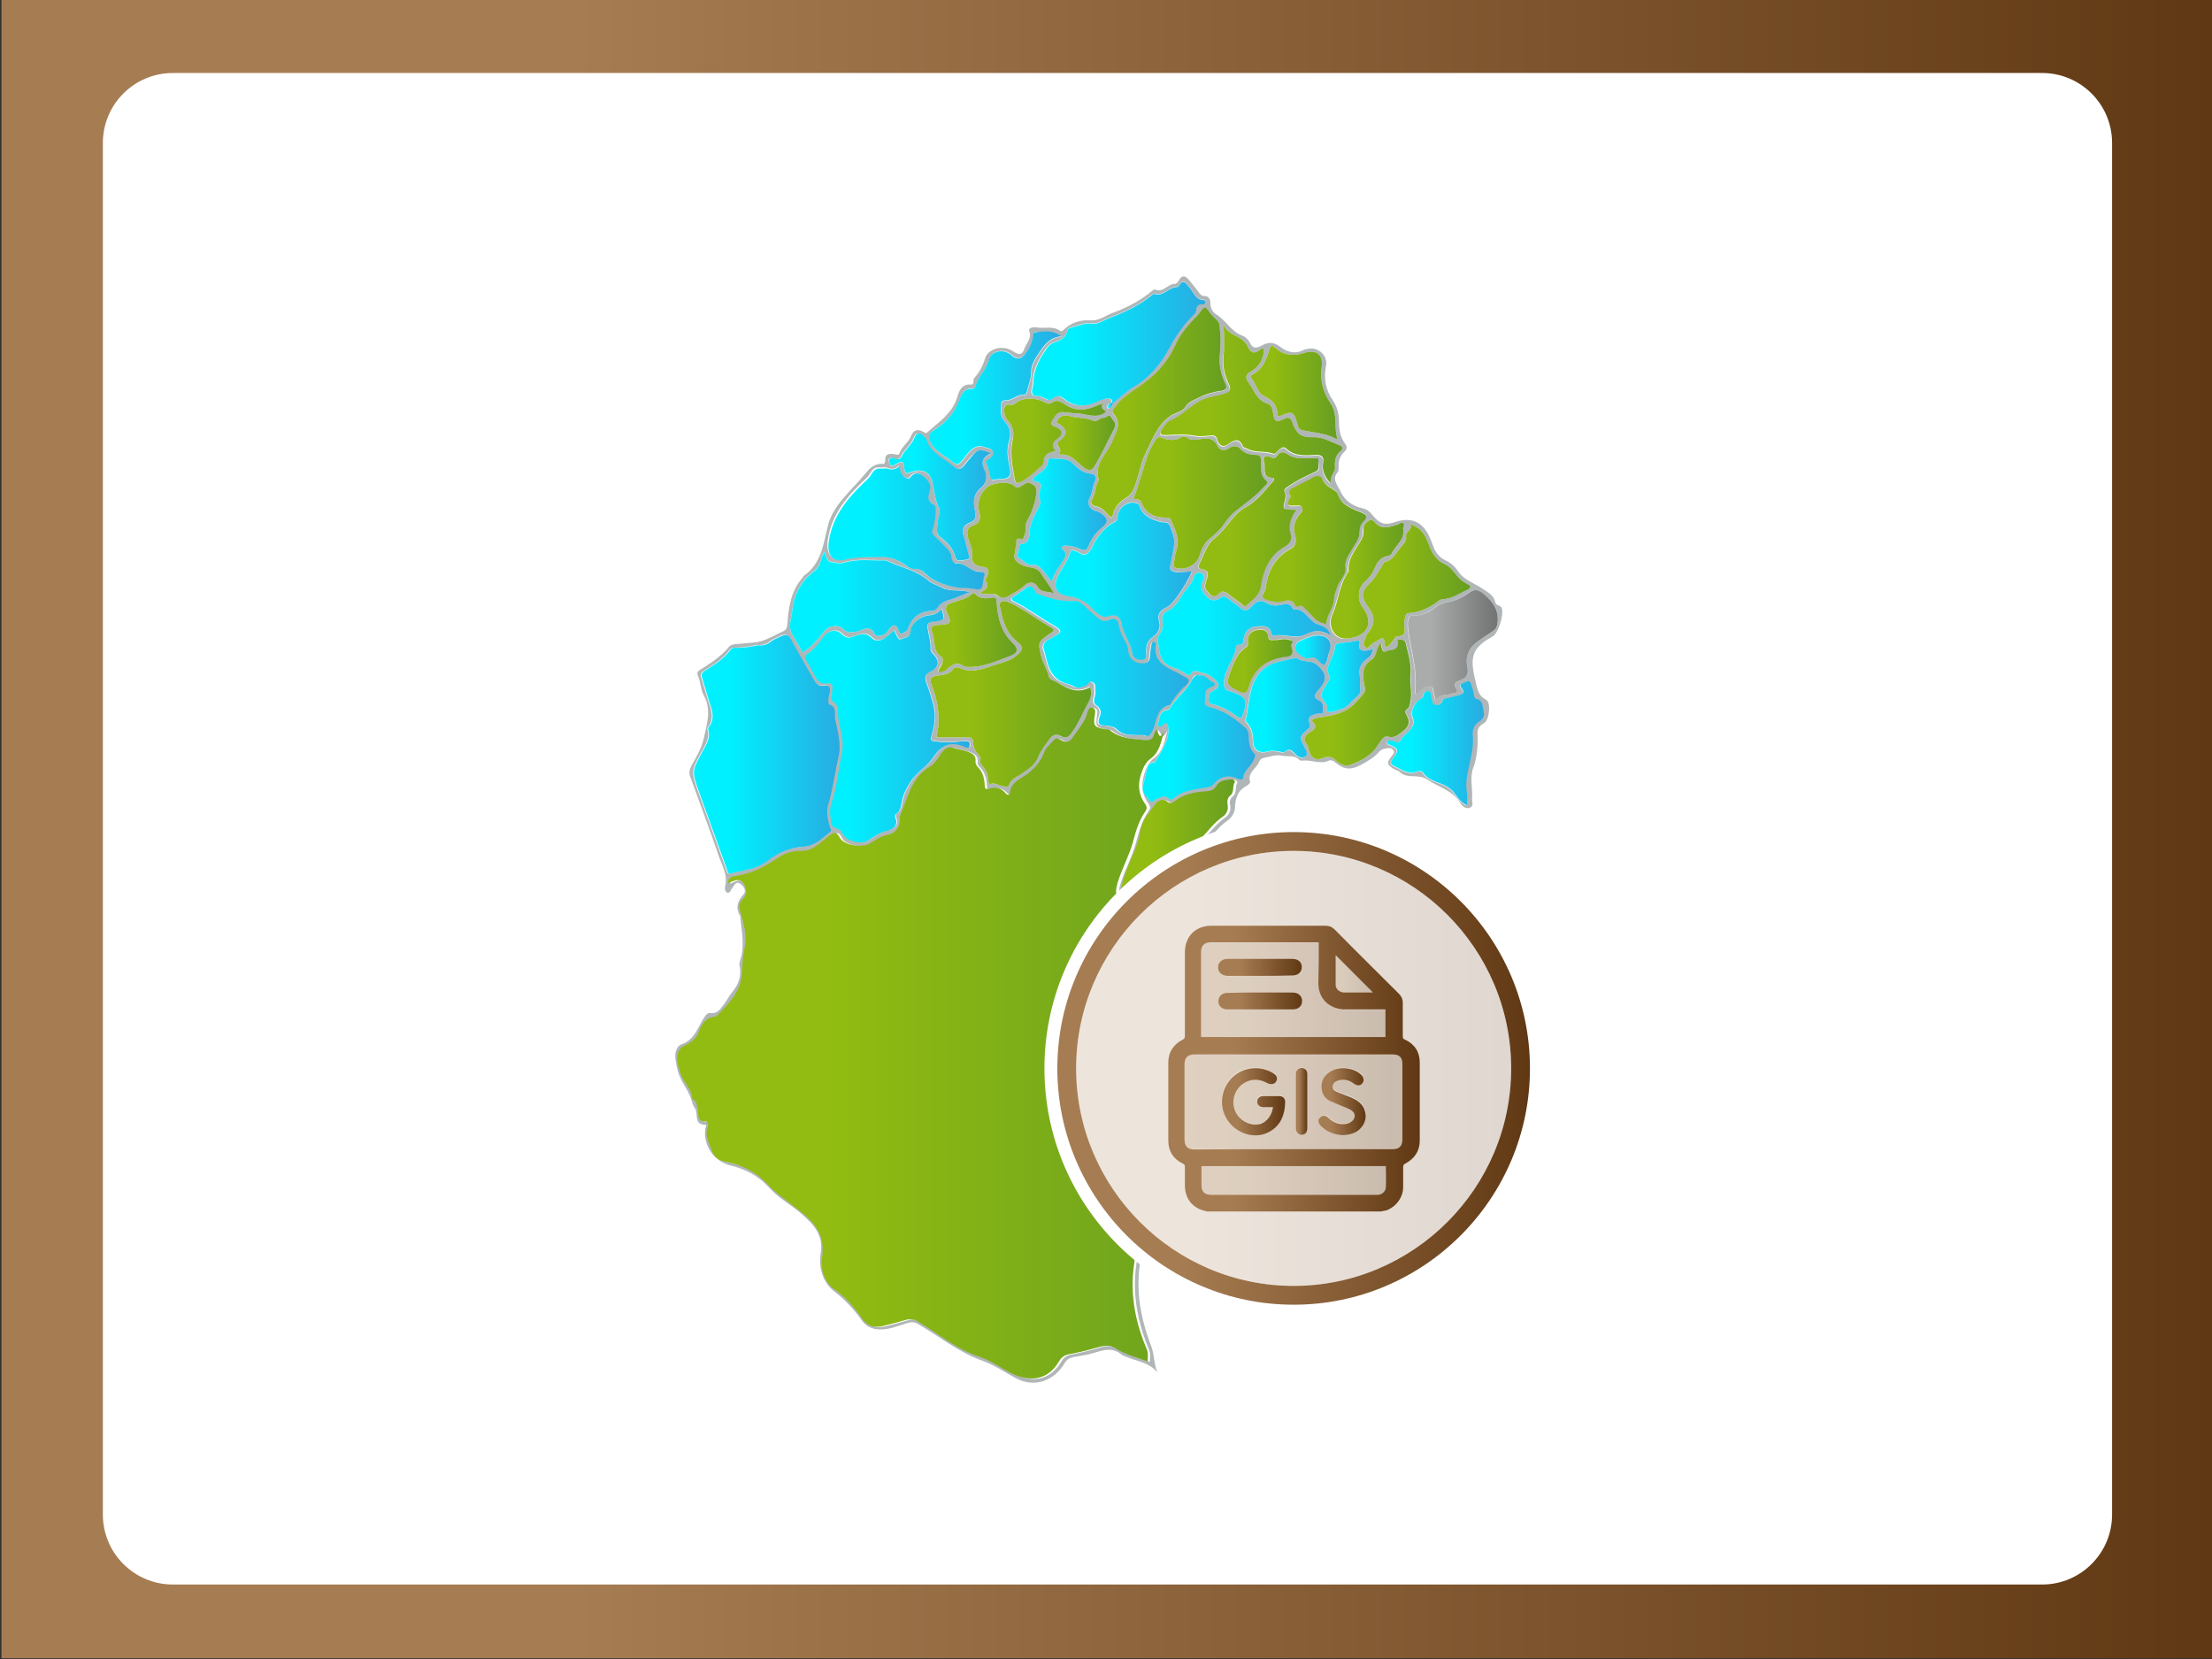 <?xml version="1.0" encoding="utf-8"?>
<!-- Generator: Adobe Illustrator 27.0.0, SVG Export Plug-In . SVG Version: 6.00 Build 0)  -->
<svg version="1.1" id="Layer_1" xmlns="http://www.w3.org/2000/svg" xmlns:xlink="http://www.w3.org/1999/xlink" x="0px" y="0px"
	 viewBox="0 0 600 450" style="enable-background:new 0 0 600 450;" xml:space="preserve">
<rect x="0" y="0" width="600" height="450" fill="#333333" stroke="none"/>
<style type="text/css">
	.st0{fill:url(#SVGID_1_);}
	.st1{fill:#FFFFFF;}
	.st2{fill:#B0B6B7;}
	.st3{fill:url(#SVGID_00000060726630806827693890000003539553944940588686_);}
	.st4{fill:url(#SVGID_00000152233542080706140980000017659224374056481156_);}
	.st5{fill:url(#SVGID_00000123403217379592189260000015530391990070545542_);}
	.st6{fill:url(#SVGID_00000012456268074017584700000006117771071969444283_);}
	.st7{fill:url(#SVGID_00000091730270030447059040000006440394247169746826_);}
	.st8{fill:url(#SVGID_00000050660851580697446960000006668478998660670880_);}
	.st9{fill:url(#SVGID_00000072239574283563887380000017705436225106345634_);}
	.st10{fill:url(#SVGID_00000079479797527597367060000010445682976387875218_);}
	.st11{fill:url(#SVGID_00000068669599496152378380000000111540542224480699_);}
	.st12{fill:url(#SVGID_00000121978844028829249030000013331199203155213187_);}
	.st13{fill:url(#SVGID_00000049187956370273153690000003338023558990259349_);}
	.st14{fill:url(#SVGID_00000071531741164463930560000002986918725669593479_);}
	.st15{fill:url(#SVGID_00000057117366121656288870000011939065604886372502_);}
	.st16{fill:url(#SVGID_00000155111585673549182200000005260382654792776076_);}
	.st17{fill:url(#SVGID_00000088103180731397635500000009206481041535338933_);}
	.st18{fill:url(#SVGID_00000008142649838530004860000003231998461642504112_);}
	.st19{fill:url(#SVGID_00000030476898017686948290000006615167754419637174_);}
	.st20{fill:url(#SVGID_00000044169657547120848650000001132311072368768397_);}
	.st21{fill:url(#SVGID_00000178893133473923699640000011019834966905876667_);}
	.st22{fill:url(#SVGID_00000147917738355879484220000011676360346227061929_);}
	.st23{fill:url(#SVGID_00000004538638208318254250000011241130262566303129_);}
	.st24{fill:url(#SVGID_00000049220801842955683830000016437230515026324099_);}
	.st25{fill:url(#SVGID_00000165935118101051993850000006687606699008936357_);}
	.st26{fill:url(#SVGID_00000062169666791184675030000002922178305645912200_);}
	.st27{fill:url(#SVGID_00000087403365360983257210000008730925240870222478_);}
	.st28{fill:url(#SVGID_00000003814634084447458920000005360831717549043362_);}
	.st29{fill:url(#SVGID_00000011747337029526657940000018445119068096723121_);}
	.st30{fill:url(#SVGID_00000044872219858898135950000016185642031788564153_);}
	.st31{fill:url(#SVGID_00000137098932314504270260000014127223779607492030_);}
	.st32{fill:url(#SVGID_00000090985108689910983500000004247852431444963767_);}
	.st33{fill:url(#SVGID_00000097459234069879844440000001216332997111733689_);}
	.st34{fill:url(#SVGID_00000096050855414243019460000000297070984822509955_);}
	.st35{fill:url(#SVGID_00000050625543700049091980000014611255753619376553_);}
	.st36{fill:url(#SVGID_00000004536566742255033460000018032204640367587479_);}
	.st37{fill:url(#SVGID_00000103237329108662170340000011261160875166237114_);}
	.st38{fill:url(#SVGID_00000006701809755022077900000015575779089411043973_);}
	.st39{fill:url(#SVGID_00000071536285942016443810000006729638315057473463_);}
	.st40{fill:url(#SVGID_00000109024250478331536360000007675458488141258406_);}
	.st41{fill:url(#SVGID_00000015349430790360575370000008225861979725721787_);}
	.st42{fill:url(#SVGID_00000036220788649385230330000015915004651732317374_);}
	.st43{fill:#FFFFFF;stroke:#FFFFFF;stroke-width:3;stroke-miterlimit:10;}
	.st44{opacity:0.2;fill:url(#SVGID_00000008150167638599320040000009676153516225938590_);}
	.st45{fill:url(#SVGID_00000013899543745290670120000005904640873436307850_);}
	.st46{opacity:0.2;fill:url(#SVGID_00000015315727971433179240000015952947896373819292_);}
	.st47{opacity:0.2;fill:url(#SVGID_00000168090518987318361080000008223505527137520034_);}
	.st48{opacity:0.2;fill:url(#SVGID_00000096772536897640117040000008515488652055858817_);}
	.st49{opacity:0.2;fill:url(#SVGID_00000098218487491544177850000017209452560360313767_);}
	.st50{fill:url(#SVGID_00000048481233735225684530000006045186481330344072_);}
	.st51{fill:url(#SVGID_00000116924384273623309770000015412837994855659429_);}
	.st52{fill:url(#SVGID_00000106834838485683950880000016928747438867300776_);}
	.st53{fill:url(#SVGID_00000075134743773869010330000012088320474255307651_);}
	.st54{fill:url(#SVGID_00000070093360236986411560000009520527369074128319_);}
	.st55{fill:url(#SVGID_00000008143983972085696630000009106826833070603962_);}
</style>
<linearGradient id="SVGID_1_" gradientUnits="userSpaceOnUse" x1="0.4" y1="225.2" x2="600.4" y2="225.2" gradientTransform="matrix(1 0 0 -1 0 450)">
	<stop  offset="0.259" style="stop-color:#A67C52"/>
	<stop  offset="1" style="stop-color:#603813"/>
</linearGradient>
<rect x="0.4" y="-0.2" class="st0" width="600" height="450"/>
<path class="st1" d="M553.9,429.8h-507c-10.5,0-19-8.5-19-19v-372c0-10.5,8.5-19,19-19h507c10.5,0,19,8.5,19,19v372
	C572.9,421.3,564.4,429.8,553.9,429.8z"/>
<g>
	<path class="st2" d="M407.4,165.1c-0.1-0.5-0.5-0.7-0.8-0.8c-0.5-0.2-0.9-0.5-1-0.9c-0.4-2-2.1-2.8-3.6-3.8
		c-2.2-1.5-4.8-2.2-6.4-4.5c-0.9-1.4-2-2.4-3.5-3.1c-1.7-0.8-2.8-2.2-3.4-4c-0.3-0.9-0.7-1.8-1.1-2.7c-1.9-3.9-5-5.1-9.2-3.7
		c-1.8,0.6-3.4,0.9-5.1-0.8c-1.1-1-1.8-2.5-3.6-2.9c-2.8-0.6-5-2.1-6.2-4.8c-0.8-1.7-2.3-3.2-0.6-5.1c0.2-0.3,0.2-0.8,0.2-1.2
		c-0.1-1.7,0.3-3.1,1.6-4.3c0.7-0.6,0.7-1.4,0.2-2.1c-1.4-1.8-1.7-3.9-1.7-6c0-2.1-0.5-4-1.6-5.7c-2.1-3-2.6-6.1-1.9-9.6
		c0.5-2.6-2.1-5-4.7-4.5c-0.5,0.1-1.1,0.1-1.6,0.4c-2.3,1.2-4.6,0.3-6.1-0.9c-2-1.5-3.4-1.3-5.2-0.3c-1.2,0.6-2.2,0.9-3-0.7
		c-0.4-0.9-1.2-1.7-2.2-2.1c-3-1.1-4.4-4.2-7.1-5.8c-0.9-0.6-1.5-1.7-1.5-3.1c0-1-0.5-1.8-1.6-1.8c-0.8,0-1.2-0.5-1.6-1.1
		c-0.9-1.2-1.8-2.3-2.7-3.4c-0.9-1-1.8-1.3-2.6,0.2c-0.3,0.5-0.6,1-1.2,1c-1.9,0-3.1,2.6-5.4,1.5c-0.1-0.1-0.5,0.3-0.7,0.4
		c-3.1,2.6-6.7,4.5-10.5,5.9c-2,0.7-3.7,2.2-6,2.1c-2.8-0.2-5.3,0.5-7.3,2.4c-0.4,0.4-0.8,0.7-1.2,0.4c-2-1.4-4.3-0.5-6.4-0.9
		c-0.7-0.1-2.3,0-1.9,1.1c0.7,2-0.8,3.1-1.3,4.6c-0.6,1.8-1.4,1.9-3.1,0.8c-2.6-1.8-6.7-0.9-7.6,1.9c-0.6,2-1.5,3.8-2.9,5.3
		c-0.5,0.5,0.1,1.9-0.9,1.8c-2.9-0.2-3.4,2.3-3.9,3.9c-1.5,4.2-5,6.4-8,9.1c-0.3,0.3-0.6,0.1-0.9-0.1c-1.6-0.9-2.8-0.7-3.5,1.1
		c-0.7,1.8-2.5,2.8-3.1,4.6c-0.2,0.7-0.8,0.4-1.4,0.3c-1.3-0.2-2.6-0.2-2.5,1.7c0,0.4-0.1,1-0.6,0.9c-2.3-0.1-3.5,1.1-4.9,2.8
		c-1.9,2.3-4,4.3-5.9,6.6c-1.9,2.3-3.5,4.6-4.2,7.7c-1.2,4.9-1.8,10.1-6.5,13.3c-0.2,0.1-0.2,0.4-0.3,0.5c-3.1,3.5-3.8,7.9-4.1,12.3
		c-0.1,0.9-0.1,1.7-1.1,2.2c-2.7,1.2-5.1,2.9-8.2,3.1c-1.5,0.1-3,0.3-4.5,0.4c-0.9,0-1.6,0.2-2.2,0.9c-2.1,2.5-4.7,4.2-7.4,5.9
		c-0.7,0.4-1.3,0.9-0.9,1.8c0.8,1.7,0.7,3.7,1.6,5.3c2.2,4,0.8,7.8,0,11.7c-0.6,2.7-2,5-3.3,7.3c-0.6,1.1-0.8,2-0.3,3.3
		c2.5,6.9,5.1,13.8,7.5,20.8c0.9,2.8,2.7,5.5,1.9,8.7c-0.1,0.6-0.1,1.4,0.5,1.7c0.9,0.3,1-0.8,1.4-1.2c0.6-0.7,1-2,2.2-1.2
		c1,0.7,1.8,2,0.8,3c-1.7,1.9-2.1,3.7-0.8,5.8c0.1,0.1,0,0.3,0,0.4c0.4,3.9,1.3,7.9-0.1,11.8c-0.1,0.4-0.2,0.8-0.1,1.2
		c0.6,2.7-0.2,5-1.9,7.1c-1,1.2-1.7,2.7-2.7,3.9c-0.8,1.1-1.7,2.1-3.2,1.9c-0.8-0.1-1.2,0.3-1.6,0.9c-1.9,2.7-2.6,6.3-6.4,7.6
		c-1.1,0.4-1.8,1.9-1.6,3.7c0.2,1.6,0.5,3.3,1.1,4.8c1,2.4,2.7,4.4,3.4,7c0.1,0.5,0.5,1.4,0.8,1.8c1,1.5-0.4,4.4,2.7,4.5
		c0.7,0,0.1,0.8,0.1,1.2c-0.6,4.6,2.6,8.9,7.1,9.9c3.7,0.9,7.2,2.7,9.8,5.5c1.5,1.6,3,3,4.8,4.2c1.7,1.2,3.4,2.4,4.9,3.8
		c3,2.7,5.5,5.4,4.7,10.3c-0.6,3.8,0.6,7.9,3.7,10.3c3,2.3,5.4,4.9,7.5,7.9c1.2,1.6,2.7,2.3,4.6,2.4c2.7,0.1,5.1-0.9,7.6-1.7
		c1-0.3,1.8-0.4,2.8,0.1c5.9,3.4,11.2,7.8,17.7,10.1c3.1,1.1,5.9,3,8.8,4.6c5.4,3,10.8,0.7,13.5-4c0.6-1,1.4-1.4,2.4-1.6
		c1.8-0.3,3.7-0.6,5.4-1.1c2.7-0.8,5.2-1.7,7.7,0.5c0.5,0.4,1.3,0.5,1.9,0.8c2.6,1,5.6,1.4,7.7,3.9c-0.9-2.3-0.8-4.8-1.6-7
		c-3.2-8.3-4.6-16.6-2.5-25.5c0,0,0-0.1,0-0.1c-0.3-0.2-0.6-0.5-0.8-0.7c0,0,0,0.1,0,0.1c-2.3,9.3-1,18.1,2.5,26.7
		c0.5,1.2,0.5,1.2,0.4,3.7c-3.1-1.2-6.1-1.9-8.9-3.7c-1.9-1.2-4.3-0.3-6.2,0.3c-2,0.5-4,1-6,1.4c-1.3,0.2-2.2,0.7-2.9,1.9
		c-2.8,4.7-7.1,5.9-12.1,3.7c-3.3-1.4-6-3.7-9.3-4.8c-6.4-2-11.4-6.4-17-9.7c-1.1-0.6-2-0.8-3.1-0.4c-2.1,0.6-4.2,1.2-6.4,1.7
		c-2.3,0.5-4.2,0-5.6-2.1c-2.1-3-4.3-5.7-7.5-7.9c-2.7-1.8-3.8-5.6-3.3-8.7c0.8-5.2-1.4-8.6-5-11.7c-1.3-1.1-2.7-2.1-4.1-3.2
		c-2-1.5-3.9-3-5.6-4.8c-3-3.2-6.9-5.4-11.3-6.1c-2.1-0.3-3.4-1.2-4-3.3c-0.6-2.1-2-4-1-6.3c0.2-0.5-0.1-1.4-0.5-1.4
		c-2.9,0.1-1.8-2.4-2.3-3.7c-0.3-0.8-0.2-1.9-1.2-2.3c-0.1,0-0.2-0.1-0.2-0.1c-0.1-2.7-2.3-4.4-3.1-6.7c-0.4-1.2-1-2.5-1-3.9
		c-0.1-2,0.5-3.2,2.2-4c1.7-0.8,3-1.8,3.7-3.8c0.6-1.8,1.7-3.7,4.2-3.9c0.2,0,0.4-0.1,0.6-0.2c3.1-3.2,6.3-6.4,6.8-11.1
		c0.2-2.5,0.2-4.9,0.8-7.4c0.8-3.4-0.3-6.7-1.2-9.9c-0.4-1.3-0.4-2.2,0.5-3.1c0.7-0.8,1.4-1.7,1-3c-0.7-2.6-2-3-4.8-1.5
		c-0.2-1.5,1-1.9,1.9-2c4.2-0.4,7.7-2.3,11.1-4.6c2-1.3,4.3-2.3,6.8-2.2c2.6,0.1,4.2-1.4,6-2.8c0.5-0.4,1-0.9,1.6-1.3
		c1.1-0.8,2-1.5,2.9,0.5c1,2.1,6.3,2.9,8.3,1.5c1.5-1,2.9-2,4.8-2.3c2.1-0.4,3.3-2.3,3.2-4.4c0-0.1-0.2-0.3-0.1-0.4
		c2.2-4.9,3-10.6,8.3-13.7c1.5-0.8,2.1-2.5,3.2-3.8c0.8-1.1,1.7-1.7,3.2-1.2c1.2,0.4,2.4,0.5,3.6,0.9c1.3,0.5,2.6,1.1,2.3,2.9
		c-0.1,0.4,0.2,1,0.6,1.3c1.4,1.4,1.8,3.1,1.9,4.9c0,0.8,0,1.5,1.3,1c1.6-0.5,3.1-0.2,4.3,1.2c0.5,0.6,1.1,0.7,1.2,0
		c0.3-3.3,3.4-3.9,5.3-5.6c1.7-1.6,3.1-3.1,4-5.4c0.5-1.3,1.8-2.4,2.8-3.5c0.7-0.7,1.4,0,2.1,0.3c1.2,0.6,2.1,0.4,2.8-0.8
		c1.4-2.3,3.4-4.3,4.1-7c0.1-0.6,0.5-1.5,1.4-1.1c0.8,0.3,0.7,1,0.6,1.8c-0.5,3.1-0.3,3.4,2.7,4c0.5,0.1,1.1,0.1,1.4,0.3
		c2.7,2.2,5.8,2.3,9.1,2.6c1.8,0.2,2.5-0.1,2.9-1.7c0.1-0.3,0.3-0.6,0.5-1c0.8,0.3,0.8,3.4,2.5,0c-0.9,3.2-1.3,5.8-3.6,7.5
		c-1.5,1.1-2.1,2.5-2.7,4.3c-1,3.1-0.6,5.7,1.2,8.2c0.6,0.8,0.4,1.3-0.1,2c-1.8,2.6-2.6,5.6-3.4,8.6c-1,3.7-2.9,7.1-4.1,10.8
		c-0.9,2.9-0.4,4,2.2,4.1c0.3-0.4,0.7-0.7,1-1.1c-3,0-2.7-0.2-2.1-3c1.1-4.8,4.2-9,4.8-14c0.4-2.7,2.4-4.9,4-7.2
		c0.7-0.9,2-1.8,3.4-0.7c0.9,0.7,1.6,0.1,2.2-0.4c2.6-1.9,5.5-2.3,8.6-2.5c1.1-0.1,1.9-0.5,2.4-1.4c0.9-1.6,2.5-1.6,4-1.8
		c0.7-0.1,1.3,0.5,1.1,0.9c-0.7,1.1,0,2.6-1.2,3.6c-0.7,0.6-1,1.4-0.7,2.5c0.2,1.2-0.2,2.4-1.3,3.2c-2.5,1.7-4.2,4.2-6.3,6.3
		c-0.3,0.3-0.8,0.9-0.3,1.2c1.8,1,0.5,1.6-0.1,2.3c-0.2,0.2-0.3,0.4-0.5,0.6c0.3,0,0.6,0.1,1,0.3c0.4-0.5,0.8-1,1.4-1.6
		c0.6-0.7,2-1.6-0.2-2c-0.5-0.1-0.1-0.6,0.1-0.8c1.7-1.8,3.3-3.9,5.3-5.3c1.5-1,2.2-2.6,2.2-3.7c0.1-2.7,0.8-4.6,3.2-5.9
		c0.4-0.2,1-0.8,0.9-1c-0.8-2.6,1.7-3.6,2.4-5.4c0.2-0.5,0.5-0.9,1.2-1.1c1.7-0.3,3.2-1,5.1-0.6c1.6,0.3,3.3-0.3,4.6,1.1
		c0.2,0.2,0.8,0.3,1.2,0.2c2.3-0.2,4.6,1.1,6.9,0c0.5-0.2,1.2,0,1.7,0.5c2.3,2,4.3,2.1,6.9,0.7c1.8-1,3.5-1.9,4.9-3.5
		c0.5-0.6,1.2-0.9,2-1c0.7-0.1,1.6-0.2,2,0.6c0.4,0.7-0.3,1.1-0.6,1.6c-1.3,1.7-1.2,2.2,0.7,3.4c0.5,0.3,1.2,0.4,1.6,0.8
		c2,2,4.9,0.4,7.4,2c3,2.1,6.9,2.9,9,6.4c0.5,0.9,1.5,1.7,2.6,1.3c1.2-0.5,0.5-1.7,0.6-2.6c0.2-2.7-0.7-5.4,0.3-8.2
		c1-2.7,1.3-5.7,1.2-8.5c-0.1-1.8,0.1-2.8,1.7-3.6c1.5-0.8,2-5.7,0.6-6.4c-1.8-0.9-2.2-2.3-2.6-3.9c-1.7-6.9-2-9.8,4.3-13.2
		c0.2-0.1,0.3-0.2,0.5-0.4C406.4,171.3,407.9,167,407.4,165.1z M381.5,145.4c-0.1-1.3,1.4-1.7,1.4-2.8c-0.2-0.1-0.6,0-0.4-0.3
		c0.1-0.2,0.4-0.1,0.6,0.1c2.4,0.9,3.6,2.9,4.4,5.1c0.8,2.4,2,4.4,4.3,5.5c1.2,0.5,2,1.4,2.8,2.4c0.9,1.3,2,2.3,3.4,3
		c1.3,0.6,0.9,1.2,0,1.6c-2.1,0.9-3.9,2.3-6.3,2.5c-0.4,0-0.9,0.1-1.2,0.3c-2.5,1.9-5.2,3.3-8.4,3.5c-1.1,0.1-1,1.5-1.2,2.4
		c-0.3,1.4,1.3,3.9-2.1,3.9c-0.3,0-1.3,1.9-2.3,2.7c-0.1,0.1-0.3,0.2-0.5,0.3c-0.1-0.1-0.3-0.2-0.3-0.3c-0.3-2.7-0.3-2.7-2.6-1.2
		c-0.2,0.1-0.4,0.2-0.6,0.3c-0.8,0.3-1.3,2-2.3,1c-0.8-0.8,0.1-1.9,0.3-2.8c0.1-0.5,0.6-0.9,0.9-1.3c1.5-2,1.5-4.1,0.1-6.1
		c-2.6-3.6-2.5-4.5,0.6-7.6c1.2-1.3,2-3,3-4.5c0.1-0.2,0.2-0.6,0.4-0.6c2.3-0.5,3.1-2.5,4.4-4C380.8,147.5,381.6,146.6,381.5,145.4z
		 M368.8,182.9c0.2,1.3,0,2.6,0.2,4c0.3,1.7-1.8,2.5-2.8,3.8c-1.2,1.6-3.3,1.9-5.1,2.4c-0.2,0.1-0.4,0-0.6,0c-0.4,0-0.8-0.3-0.6-0.6
		c0.7-1.9-2.2-2.8-1.3-4.7c0.5-1.1,1.1-2,1.7-3c0.3-0.4,0.5-0.9,0.3-1.4c-1.5-3,1.5-5.2,1.5-8c0-0.7,0.9-0.9,1.6-1
		c1.2-0.1,2.5-0.2,3.7-0.5c1.1-0.2,1.7-0.4,1.3,1.2c-0.3,1.4,1.4,1.8,3.5,1c0.1-0.1,0.1-0.2,0.2-0.3c0.2,0.2,0.1,0.3-0.1,0.4
		c-0.1,1-0.5,1.8-1.4,2.4C369.4,179.5,368.5,180.9,368.8,182.9z M350.6,176.7c-0.1,1.3-1.3,1.3-2.2,1.4c-4.8,0.7-8.2,3.1-9.6,7.9
		c-0.4,1.4-0.8,2.4-2.7,1.4c-3.3-1.6-3.7-1.9-2.2-5.7c0.9-2.3,1.8-4.8,4.2-6.3c0.5-0.3,0.5-1,0.4-1.5c-0.2-1.9,1-2.9,2.6-3.1
		c1.3-0.2,2.8-0.1,2.9,1.9c0.1,1.1,1.1,0.8,1.8,0.8c1.3,0.1,2.6-0.6,3.9,0c0.3,0.1,0.9,0,0.8,0.7
		C349.8,175.1,350.7,175.9,350.6,176.7z M345.6,172.4c-0.4,0.1-0.6-0.2-0.7-0.6c-0.5-2.4-2.5-2-4.1-1.9c-1.8,0.1-3.1,1.3-3.4,3.1
		c-0.2,1,0,2-1.5,1.9c-0.2,0-0.6,0.2-0.6,0.4c-0.3,3.6-3.4,6.3-3.3,10c0,0.9,0.1,1.6,1,2c0.4,0.1,0.8,0.3,1.2,0.4
		c4,1.4,4.4,2.4,2.8,6.4c-0.3,0.8-0.7,0.8-1.2,0.4c-2.2-1.7-4.6-3-7.3-3.6c-0.8-0.2-0.7-1-0.6-1.6c0-0.6-0.2-1.2,0.6-1.6
		c2.7-1.4,2.6-2.1,0.3-4c-1.1-0.9-2.1-1.1-3.3-1.4c-1-0.3-1.8-0.7-2.5,0.5c-0.3,0.6-0.9,0.2-1.3,0c-1-0.6-2-1.4-3.1-1.6
		c-4.1-1.1-4.2-4.3-4.5-7.6c0-0.5,0.1-1.2,0.4-1.6c0.9-1.1,1-2.4,0.8-3.7c-0.1-1.1,0.1-2,1.1-2.4c2-0.9,3.1-2.5,4.1-4.2
		c1-1.8,2.8-3.2,3.4-5.3c0.2-0.7,0.8-1.4,1.9-0.9c1,0.5,0.9,1.1,0.5,1.9c-0.7,1.5-0.5,2.6,0.5,3.9c1.3,1.6,2.6,2,4.2,0.9
		c0.8-0.6,1.3-0.4,2,0.1c1.1,0.9,2.3,1.6,3.3,2.5c1.2,1.1,2.2,0.9,3.1-0.2c1.2-1.3,2.3-2.2,4.2-1c1,0.6,2.4,0.8,3.6,0.5
		c1.5-0.3,2.9-0.6,3.6,1.2c3.3-0.4,4.1,3.3,6.8,4.1c1.4,0.4,2.7,1.3,3.2,3c-2.2-1.5-4.3-1.6-6.6-0.4
		C351.5,173.6,348.5,171.9,345.6,172.4z M309.8,178.9c-1.2,0.1-2.5-0.5-2.7-1.8c-0.4-2.9-2.5-5.2-2.9-8.1c-0.3-1.7-1.5-2.6-3.2-2
		c-1.4,0.5-2.4,0-3.4-0.8c-0.4-0.3-0.9-0.7-1.2-1.1c-1.7-2-3.9-3.1-6.6-3.5c-3.4-0.5-4.3-2.6-2.7-5.7c1-2.1,2.6-3.9,3.2-6.2
		c0.2-0.8,0.6-0.5,1.1-0.4c1.1,0.1,2.1,1.5,3.3,0.9c1.4-0.8,1.7-2.6,2.6-3.9c1.3-1.8,2.8-3.7,4.9-4.7c0.9-0.4,0.9-1,1-1.8
		c0.2-2.2,2.6-3.9,4.6-3.5c0.5,0.1,1,0.2,1.2,0.7c0.9,2.8,3.2,3.8,5.8,4.5c0.8,0.2,2-0.2,2.5,1c0.6,1.7,1.5,3.3,1.2,5.2
		c-0.3,1.8-0.6,3.5-1,5.3c-0.4,1.5,0.1,1.8,1.5,2.1c1.6,0.3,3-0.1,4.4-0.1c0.1-0.1,0.1-0.1,0.2-0.2c-0.1,0.1-0.1,0.1-0.2,0.2
		c-1.4,3.1-3.2,6-5.4,8.6c-0.5,0.5-1,0.9-1.6,1.2c-1.6,0.7-2.5,1.9-1.9,3.8c0.6,1.8-0.5,3.3-1.6,4.1c-1.6,1.1-1.9,2.3-1.9,4
		C310.9,177.6,311.2,178.8,309.8,178.9z M255.3,178.1c-2.3-1.5-1.6-4-2.3-6.1c-0.7-2-0.3-2.4,1.8-2.5c3.2-0.1,3.4-0.6,2.1-3.3
		c-0.6-1.2-0.4-2.1,1-2.6c2-0.7,4.1-1,5.8-2.5c0.2-0.2,0.5-0.3,0.7-0.1c1.3,1.5,3,1.4,4.8,1.1c0.5-0.1,1.1-0.1,1.1,1
		c0.3,4.2,1.1,8.1,4.3,11.2c1.7,1.6,1.6,2.8-0.5,3.6c-3.8,1.4-7.5,3.2-11.7,3c-0.3,0-0.7,0-1-0.2c-1.6-1.3-3-0.5-4.3,0.6
		c-0.8,0.7-1.7,0.8-2.6,1c-0.1-1,0.5-1.4,0.8-2C255.8,179.5,255.9,178.5,255.3,178.1z M270.2,161.4c-1-0.8-2.8,0.2-4.4-0.6
		c1.5-0.8,2.7-1.5,1.6-3.2c-0.2-0.3,0.2-0.9,0.4-1.3c0.6-1.5,0.5-2.4-1.5-2.6c-1.5-0.2-2.9-0.9-2.6-3c0.2-1.7-0.7-3.2-1.1-4.8
		c-0.4-1.6-0.4-2.8,1.5-3.4c1.6-0.5,2-1.9,1.6-3.3c-0.8-2.7-0.1-4.9,1.9-6.9c1.4-1.4,6.1-1.9,7.5-0.5c0.7,0.7,1.2,0.5,1.8,0.1
		c0.8-0.4,1.7-1.3,2.4-0.9c0.9,0.5,2,0.7,1.8,2.7c-0.3,3-1.3,5.3-2.6,7.8c-0.6,1.1,0,2.6-0.7,3.9c-0.2,0.3-0.2,1.1-0.6,0.9
		c-2.2-0.8-1.3,1-1.6,1.8c-0.2,0.6-0.2,1.2-0.3,1.8c-0.5,1.7,0,2.2,1.6,3.2c1.8,1.1,4.3,0.4,5.5,2.5c1.1,1.8,2.5,3.5,3.6,5.5
		c-1.4-1-3.5,0-4.6-2c-0.6-1.1-2.1-1.6-3.5-0.3c-1,0.9-2.2,1.7-3.4,2.3C273.1,161.7,271.9,162.7,270.2,161.4z M273.5,114.2
		c-0.6-0.6-1-1.5-1.1-2.4c-0.1-1.2,0.2-2.3,1.7-2c1.2,0.2,1.7-0.9,2.6-1.2c2.1-0.7,4.2-0.6,6.2,0.3c0.8,0.4,1.6,0.9,2.3,0.4
		c1.6-1.2,2.7-0.2,4,0.6c2,1.3,4.3,1.5,6.5,0.8c1-0.3,1.9-0.7,2.9-1.1c0.1-0.2,0.3-0.3,0.5,0c0,0-0.2,0.2-0.3,0.2
		c-0.4,1,0.6,1.4,1.1,1.9c-2.6,2.1-5.3,0.5-8,0.4c-1.2,0-2.3-0.2-3.5-0.3c-2-0.2-2.5,1.4-3.3,2.6c-0.5,0.9,0.5,1.1,1.1,1.4
		c2,0.8,2.2,2.1,0.4,3.3c-1.4,1-1.4,2-0.4,3.3c-2,0.2-3.2,1-3.3,3c0,0.3-0.2,0.7-0.4,0.9c-1.9,1.5-3.5,3.4-5.9,4.5
		c-0.9,0.4-1.3,0.2-1.4-0.6c-0.6-3.4-1.4-6.9-0.7-10.4C275,117.7,275.1,115.8,273.5,114.2z M287.4,119.8c2.5-1.9,2.2-3.9-0.9-5.2
		c0.8-1.8,2.1-2.2,3.8-1.7c2,0.6,4.2,0.3,6.2,1.2c1.1,0.5,1.9-0.9,3-0.8c0.6,0.1,1.3-1.2,1.9-0.1c0.5,0.9,1.6,1.6,0.9,2.9
		c-1.8,3.5-3.5,7.2-5.5,10.5c-1.1,1.8-2.7,0.4-3.7-0.5c-1.6-1.4-2.9-2.9-5.2-2.8c-0.4,0-0.8-0.3-0.5-0.6
		C288.3,121.8,285.8,121,287.4,119.8z M285.3,157.8c-0.8-1-1.5-1.9-2.1-2.7c-0.9-1.2-1.7-2.1-3.5-1.9c-1.2,0.1-2.2-1.3-3.4-1.9
		c-0.8-0.5,0.3-2,0.2-3.1c0-0.3,0.1-0.6,0.5-0.6c2.3-0.2,2.2-2.3,2.3-3.5c0.2-2.5,1.4-4.4,2.4-6.4c0.4-0.8,0.8-1.4,0.3-2.3
		c-0.3-0.6-0.2-1.4,0-2c0.3-1.3,1-2.6-1.2-2.8c-0.5,0-1-0.7-0.1-1.3c1.5-1.2,3.5-2,3.6-4.5c0-0.2,0.4-0.5,0.6-0.5
		c2.1,0.3,4.5-0.3,6.2,1.5c1.4,1.4,2.9,2.6,4.9,2.7c1.1,0.1,1.4,1.1,1.1,1.8c-0.8,1.6-0.7,3.4-1.6,4.9c-0.7,1.3,0,2.8,1.4,3.3
		c0.7,0.2,1.3,0.4,1.9,0.8c1.9,1.5,1.9,2.4,0,3.9c-1.6,1.3-2.7,2.9-3.5,4.8c-0.5,1.3-1.1,1.5-2.3,0.9c-1.3-0.6-2.6-0.9-4-0.9
		c-1,0-1.4,0.5-0.6,1.2c1.1,1,0.6,1.7,0.1,2.7C287.3,153.7,285.9,155.4,285.3,157.8z M343.7,130.6c0.4,0.3-0.4,1-0.8,1.4
		c-2.2,2.6-5.1,4.5-7.7,6.6c-1.2,0.9-2.1,2-3,3.3c-1.1,1.7-2.8,3.2-4.4,4.5c-1.3,1.2-1.9,2.6-2.4,4.2c-0.7,2.6-4,4.3-6.5,3.4
		c-0.7-0.2-0.6-0.7-0.5-1.1c0.2-1.1,0.2-2.2,0.6-3.3c1-3,0-5.7-1.3-8.3c-0.2-0.4-0.3-0.9-1-0.9c-3.3,0.1-5.8-0.9-7.1-4.1
		c-0.4-0.9-1.3-0.9-2.2-1c1.2-2.8,1.9-5.6,2.8-8.4c0.8-2.5,1.6-5.3,3.3-7.6c0.5-0.7,0.8-0.9,1.6-0.6c1.7,0.7,3.5,1,5.3-0.1
		c0.5-0.3,1.1-0.3,1.6,0.1c0.9,0.8,1.9,0.6,2.9,0.5c2-0.2,4-0.9,5.3,1.7c0.5,1.1,1.8,1.7,3.3,0.6c0.9-0.6,2.1-0.8,3.2,0.5
		c0.9,1,2.5,1.4,4,1.4c0.8,0,1.2,0.2,1.3,1.1C342.1,126.7,341.4,129,343.7,130.6z M356.8,128.1c-2.7,1.2-5.3,2.5-7.7,4.2
		c-0.3,0.2-0.8,0.7-0.6,1c0.7,1.4,0,2.6-0.2,3.9c-0.1,0.9,0.3,1.1,1,1.1c0.6,0,1.2,0,2.2,0c-1.5,2.2-2.2,4.2-1.5,6.6
		c0.4,1.4-0.1,2.5-1.6,3.4c-4.2,2.3-5.8,6.4-6.5,10.8c-0.4,2.5-2.3,3.6-3.9,5.1c-0.5,0.5-0.9,0-1.2-0.3c-1-0.7-2-1.5-3-2.2
		c-1.2-0.9-2.2-2.1-3.7-0.3c-0.4,0.4-1.4,0.5-1.9-0.1c-0.6-0.8-1.6-1.4-1.4-2.6c0.1-0.6,0.3-1.2,0.5-1.8c0.5-1.3,0.3-2.2-1.3-2.5
		c-1.2-0.2-1.2-0.7-0.6-1.8c1.2-2.3,1.8-5,4.1-6.7c3.1-2.4,4.7-6.4,8.3-8.3c3.1-1.7,5-4.4,7.2-6.8c0.5-0.5,1-1.1-0.2-1.2
		c-1.8-0.1-1.9-1.3-1.9-2.6c0-0.5,0.1-1-0.1-1.4c-0.4-1.6,0-2.3,1.7-1.6c0.6,0.3,1.3,0.4,1.7-0.3c1.1-1.6,2.1-1,3.4-0.2
		c2,1.2,4.3,0.7,6.5,0.8c0.7,0,1.7-0.3,1.4,0.8C357.6,126.2,358.5,127.4,356.8,128.1z M352.4,173.9c1.8-0.8,3.6-1.8,5.7-1.6
		c2.2,0.2,3.3,1.9,2.6,4c-0.5,1.3-0.3,2.9-1.4,4c-0.7-0.3-1.2-0.7-1.7-1.3c-0.5-0.5-1.1-1-2-0.7c-1.6,0.7-2.7-0.7-3.6-1.4
		C351,176.3,351.1,174.5,352.4,173.9z M371.5,141.1c0.7-0.4,1.3,0.5,1.8,1c1.9,1.7,3.9,0.7,5.8,0.2c0.6-0.2,1.1-0.9,1.6-0.3
		c0.4,0.4-0.2,1.1-0.1,1.5c0.5,3-2.1,4.4-3.1,6.6c-0.1,0.3-0.6,0.6-1,0.7c-2.2,0.3-3.1,2-3.8,3.7c-0.6,1.4-1.5,2.4-2.6,3.4
		c-1.8,1.7-2,4.8-0.5,6.8c3,4,1.6,7.5-3.3,8.4c-0.7,0.1-1.4,0.2-1.5,0.2c-3,0.1-4.9-3.4-3.7-6.2c1.8-3.9,1.9-8.4,4.5-12
		c-0.4-3.7,2.3-6.2,3.7-9.1c0.4-0.8,0.3-1.6,0.3-2.4C369.9,142.3,370.7,141.6,371.5,141.1z M362.2,133.1c0.3,0.2,0.6,0.5,0.7,0.8
		c1,3.2,3.9,4,6.5,5.1c1.5,0.6,1.5,1.3,0.5,2.3c-0.8,0.8-1.1,1.6-1.1,2.8c0,2.1-1.4,3.5-2.3,5.2c-0.9,1.5-1.8,2.7-1.5,4.7
		c0.2,1.8-1.6,3.2-2.2,5c-0.4,1.1-0.9,2.2-0.9,3.3c-0.1,2.4-1.8,4.1-2.1,6.4c-0.1,0.9-0.7,0.3-1,0.2c-2.1-0.5-3.1-2.4-4.6-3.7
		c-0.6-0.5-1-1.4-2.1-0.8c-0.4,0.2-0.7,0-0.8-0.3c-0.7-1.8-2.1-1.4-3.4-1.1c-0.5,0.1-1.1,0.3-1.6,0.2c-1.1-0.2-2.3-0.3-3.2-0.8
		c-1.5-0.8,0.1-1.9,0.2-2.8c0.5-4.7,2.5-8.5,6.9-10.9c1.9-1,1.2-3.1,0.9-4.5c-0.4-2,0.4-3.3,1.3-4.7c0.4-0.5,1.2-1,0.8-1.8
		c-0.4-0.8-1.2-0.2-1.9-0.4c-1.9,0.3-2.3-0.4-1.3-2c0.1-0.2,0.3-0.5,0.2-0.5c-1.3-1.9,0.7-2.2,1.5-2.7c1.5-0.9,3.2-1.5,4.7-2.5
		c0.7-0.4,2.1-0.4,2.4,0.5C359.4,131.6,361,132.1,362.2,133.1z M345.8,94.3c2.4,2.1,5,2.4,8.1,1.4c2.8-0.9,5.1,0.2,4.6,3.8
		c-0.5,3.8,0.4,6.9,2.4,9.9c1.4,2,1.3,4.3,1.4,6.6c0,0.9,0.2,1.7,0.4,3.2c-3.1-1.8-6.3-1.8-9.4-2.5c-1.1-0.2-1.3-1.1-1.5-2
		c-0.8-3-1.4-3.3-4.2-2c-0.9,0.4-1.1,0.2-1.1-0.6c-0.2-2.2-1.4-3.6-3.5-4.6c-2-0.9-2.3-3.5-3.7-5.1c-0.2-0.2,0-0.6,0.2-0.7
		c3.1-1.4,4-4.3,4.9-7.1C344.8,93.4,345.2,93.8,345.8,94.3z M331.9,88.3c1,1.6,2,2.1,3.1,2.7c1.3,0.7,2.7,1.4,3.4,2.9
		c0.8,1.8,1.8,2.3,3.4,0.9c0.2-0.2,0.6-0.2,1-0.3c0.1,2.9-1.2,5-3.7,6.4c-1.1,0.6-1.4,1.6-0.6,2.6c1.6,2.1,2.3,5.1,5.4,6
		c0.9,0.3,1.2,1.3,1.4,2.4c0.3,2.5,0.9,2.8,3,1.7c1.2-0.6,1.8-0.2,2.2,0.8c1.1,3.3,2.4,4.3,5.7,4.2c2.7-0.1,4.9,1.3,7.2,2.2
		c0.9,0.3,0.9,1,0.2,1.6c-1.4,1.1-1.6,2.6-1.5,4.3c0.1,1.6-1.8,2.6-1.2,4.7c-1.7-1.9-2.5-3.5-2.1-5.7c0.3-1.5-0.4-2.2-1.9-2.1
		c-2.9,0.1-5.8,0.5-8.2-1.8c-0.7-0.7-1.6,0.1-2.2,0.7c-0.4,0.4-0.7,1-1.4,0.7c-2.2-0.8-4.7-0.1-6.9-1.3c-0.4-0.2-1-0.3-1.1-0.5
		c-1-2.5-2.3-2-4.1-0.7c-1.4,1-2.4,0.3-2.9-1.2c-0.2-0.9-0.8-1.3-1.6-1.2c-1.4,0.1-3,0.4-4.3,0.1c-2.7-0.5-5.2-0.3-7.8-0.2
		c-2.1,0.1-2.2-0.5-0.9-2.2c0.5-0.7,1-1.4,1.8-1.7c3.4-1.4,5.7-4.4,9.1-5.8c1.7-0.7,3.6-0.9,5.3-1.4c1.7-0.4,2.3-1.2,1.5-2.8
		c-1.2-2.4-1.7-4.9-1.4-7.6C332.2,94,332.1,91.5,331.9,88.3z M328.3,85.1c0.3,0.4,0.7,0.8,1.1,1.2c1.4,1.2,1.4,1.2,1.5,3.4
		c0.3,1.8,0.2,4.1,0,6.5c-0.3,2.7,0.2,5.4,1.4,7.8c0.7,1.3,0.3,1.9-1,2.1c-2.1,0.3-4.1,0.8-6,1.8c-1.4,0.7-2.9,1.1-3.8,2.6
		c-0.9,1.4-2.7,1.5-4,2.4c-3.6,2.5-4.9,6.4-6.7,10c-1.6,3.2-1.9,6.7-3.3,9.8c-0.4,1-1,1.8-2,2.4c-1.7,1-3.1,2.4-3.6,4.5
		c-0.2,1-0.6,0.9-1.2,0.3c-1-1.1-1.9-2.3-3.6-2.5c-0.6-0.1-1.5-0.9-0.9-1.7c1-1.5,0.8-3.3,1.6-4.8c0.1-0.2,0.3-0.6,0.2-0.8
		c-1.3-4.4,2.5-7,3.8-10.5c0.9-2.5,2.6-4.6,0.3-7.2c-0.7-0.7-0.1-1.3,0.3-1.8c1.4-2,3.3-3.4,5.2-4.7c2.4-1.6,4.7-3.3,6.7-5.4
		c1.7-1.9,3.3-4.1,4.3-6.4c1.3-2.9,3.1-5.2,5.2-7.4c0.5-0.5,1-0.9,1.4-1.5C326.7,83,326.7,83,328.3,85.1z M289.5,89.6
		c0.1-0.6,0.8-0.8,1.3-0.9c1.9-0.5,3.6-1.3,5.6-1c1.5,0.2,2.8-0.9,4.2-1.4c4.2-1.6,8.2-3.4,11.7-6.2c0.2-0.2,0.5-0.5,0.7-0.5
		c2.4,0.9,3.8-1.6,5.9-1.8c0.3,0,0.8-0.2,0.9-0.4c1.2-2.1,2-0.5,2.8,0.4c1.2,1.3,1.6,3.4,3.9,3.5c0.3,0,0.5,0.3,0.4,0.6
		c0,0.4-0.3,0.6-0.7,0.6c-1.2-0.2-1.6,0.5-1.7,1.5c-0.1,0.9-0.8,1.4-1.4,2c-2.3,2.4-4.1,5-5.7,8c-2.3,4.3-5.4,8.2-9.8,10.8
		c-2.2,1.3-4,3.1-6,4.7c-0.2,0.7-0.4,1.2-1.2,1.4c-0.3-1.1,0.4-1.3,1-1.7c0.1-0.8-0.2-1.1-1-1.1c-1.1,0-2,0.4-2.9,0.8
		c-3.1,1.5-6.2,1.6-9-0.7c-1-0.8-2.1-1.1-3.2-0.1c-0.5,0.5-1.1,0.5-1.7,0.1c-0.3-0.2-0.8-0.3-1.1-0.5c-0.8-0.6-2.4,0.2-2.7-1
		c-0.3-0.9,0.3-2,0.3-3c0.1-3.6,1.7-6.5,3.7-9.3c0.5-0.7,1-1.1,1.7-1.4C287.4,92.3,289.1,91.8,289.5,89.6z M253.4,116.6
		c3.1-1.9,5.4-4.4,6.8-7.9c0.5-1.4,1.2-3.6,3.7-3.3c0.2,0,0.7-0.4,0.8-0.6c0.6-2.8,3-4.6,3.7-7.4c0.6-2.4,4.1-3,6.1-1.1
		c1.5,1.4,2.7,0.9,3.6-0.3c1.1-1.4,2-3.1,2.2-4.9c0.1-0.6,0.1-1.1,0.8-1.1c2.2,0.1,4.4-0.5,6.9,1.3c-3.7,0.4-5,3-6.6,5.3
		c-0.9,1.4-1.6,2.7-1.6,4.5c0,1.8-0.8,3.6-1.2,5.4c-0.1,0.4-0.5,0.8-0.9,0.7c-1.9-0.1-3.1,1.6-5,1.5c-0.4,0-1,0.2-1,0.8
		c0,1.6-0.5,3.4,0.8,4.8c1.5,1.6,2,3.3,1.3,5.5c-0.8,2.4-0.3,4.9,0.2,7.3c0.4,1.9,0,2.8-2.1,2.9c-0.8,0-1.5,0.1-2.3,0.2
		c-0.2,0-0.6,0.1-0.6,0.1c-0.5-1.5-0.6-3.1-1.4-4.5c-0.3-0.6,0.4-0.9,0.8-1.2c0.7-0.5,1.3-1.1,1-2c-0.3-0.9-1.1-0.9-1.8-1.1
		c-3-1.2-4.4,0.8-5.9,2.7c-1.7,2.2-1.8,2.3-4,0.6c-1.9-1.5-4.2-2.4-5.3-5C251.8,118,252.3,117.3,253.4,116.6z M241.2,124.4
		c0.3-0.2,0.9-0.2,1.2-0.1c0.8,0.4,1.5,0.4,1.9-0.4c0.9-1.9,2.7-3.1,3.5-5.1c0.6-1.5,1.5-1.6,2.6-0.4c0.2,0.2,0.6,0.5,0.7,0.8
		c1.2,3.9,5,5.1,7.6,7.5c1.1,0.9,1.8,0.5,2.6-0.4c0.7-0.9,1.4-1.7,2.1-2.5c1.6-1.9,2.6-2,5.4-0.7c-2.5,1.1-2.7,2.5-1.7,4.6
		c0.8,1.7,0.5,3.5-1,4.7c-2.3,1.8-2.1,4.2-1.6,6.5c0.3,1.6,0,2.4-1.5,3c-1.7,0.6-2.2,1.9-1.6,3.7c0.5,1.4,0.8,2.9,1.2,4.4
		c0.2,0.7,0.6,1.9-0.3,1.9c-1-0.1-2.8,1-3.2-0.8c-0.6-2.4-2.2-3.9-4-5.3c-1.4-1-0.9-2.5-0.8-3.8c0.1-1.4,0.9-3,0.4-4
		c-1-2.2-1.3-4.5-1.7-6.8c-0.6-3.3-3.2-4.2-6.4-2.9c-0.9,0.4-1.2-0.2-1.3-1c-0.2-2.2-0.4-2.4-2.5-1.2c-0.6,0.3-1.2,0.7-1.4-0.3
		C241.2,125.3,240.8,124.7,241.2,124.4z M224.5,146.7c1-7.4,5.6-12.4,10.6-17.1c1.1-1,1.4-3,3.4-2.8c0.7,0.1,1.5-0.2,2.2,0.1
		c1.1,0.5,2.1,0.3,3.2-0.6c-0.1,1.2,0.3,2.1,1.1,2.9c0.6,0.5,1.4,0.8,1.8,0.1c1.1-1.5,2.4-1.1,3.4-0.3c1.2,1,2.4,2.3,1.8,4.1
		c-0.5,1.5-0.8,2.8,1,3.6c0.5,0.3,0.6,0.9,0.6,1.5c0,1.8-0.3,3.6-0.8,5.3c-0.2,0.7-0.2,1.1,0.3,1.6c1,1,2,1.9,2.9,2.9
		c0.9,0.9,1.8,1.7,1.9,3.1c0,0.7,0.6,1.6,1.2,1.6c2.6-0.2,4.1,2.4,6.6,2.3c1,0,1.4,0.4,1,1.4c-0.1,0.3-0.2,0.7-0.2,1
		c-0.2,2.3-0.5,2.7-2.8,2.2c-1.7-0.3-3.5-0.1-5.1-0.5c-2.9-0.6-5.7-1.6-7.9-3.7c-0.8-0.8-1.7-1.3-2.9-1.2c-0.9,0.1-1.5-0.4-2.2-0.9
		c-2-1.5-4.2-2.4-6.7-2.3c-3.3,0-6.6-0.1-9.9,0.7C225.6,152.4,224.1,150.3,224.5,146.7z M214.9,165.5c0.4-4.5,2.5-8.1,6.1-10.8
		c1.7-1.3,1.5-3.3,2.6-5.1c0.6,1.1,0.4,2.6,2,2.8c1.1,0.1,2.2,0.5,3.4,0.1c3.6-1.1,7.4-0.5,11.1-0.6c0.1,0,0.3,0,0.4,0.1
		c3.7,1.8,8,2.5,11.3,5.4c1.1,0.9,2.4,1.2,3.5,1.8c2.4,1.4,4.8,0.5,7.8,1.4c-1.8,0.7-3,1.2-4.3,1.7c-1.7,0.6-3.5,0.9-4.5,2.6
		c-0.4,0.6-1.1,0.8-1.8,0.8c-3.2,0.2-5.2,1.9-6.2,4.8c-0.3,0.9-1.1,1-1.7,1.3c-0.6,0.3-0.7-0.6-0.9-1c-0.7-1.6-1.5-1.5-2.5-0.2
		c-0.4,0.5-0.7,1.2-1.4,1.5c-0.9,0.4-2.2,0.6-2.5,0c-1.5-3.2-3.6-0.8-5.4-0.7c-1.2,0.1-2.1,0.3-3.1-0.7c-1.4-1.4-3.9-1.1-5.2,0.5
		c-1.7,2.2-3.5,4.3-5.9,5.8c-0.9-1.7-1.9-3.4-2.9-5.1C213.7,169.7,214.7,167.6,214.9,165.5z M224.9,225.7c-0.9,0.7-1.8,1.5-2.7,2.2
		c-1.4,1-2.8,1.7-4.7,1.8c-3.5,0.2-6.7,1.6-9.5,3.8c-2.9,2.3-6.5,2.5-9.9,3.4c-1.1,0.3-1-0.8-1.2-1.3c-2.5-6.9-5-13.9-7.5-20.8
		c-2-5.7-1.9-5.6,0.9-10.9c1-1.8,2.3-3.7,1.6-6c-0.1-0.2,0-0.5,0.1-0.6c2-2.5,0.8-5,0-7.5c-0.6-2-1.2-4.1-1.8-6.1
		c-0.3-0.8,0.1-1.3,0.7-1.7c2.5-1.6,5.2-3.2,7-5.7c0.2-0.3,0.7-0.6,1-0.6c2.4,0,4.8-0.4,6.6-0.8c2.2,0.4,3.2-1,4.4-1.6
		c3.6-1.7,3.5-1.8,5.4,1.7c1.7,3.2,3.6,6.3,5.4,9.5c0.6,1,1.3,1.6,2.5,1.4c1.6-0.2,2,0.5,1.6,2c-0.3,1-0.5,2.8-0.1,3
		c2.2,0.7,1.4,2.7,1.6,3.9c0.7,3.5,1.8,6.9,0.9,10.6c-1,4.3-1.5,8.7-2.8,12.9c-0.5,1.8-0.1,4,0.5,5.9
		C225.1,224.8,225.6,225.2,224.9,225.7z M263.2,202.1c0,0.8-0.5,0.7-1,0.5c-0.1,0-0.3,0-0.4-0.1c-3.8-1.7-6.3-0.4-8.5,2.9
		c-1.6,2.4-4.4,3.9-6,6.4c-1.1,1.7-2,3.3-2.4,5.2c-0.3,1.3-0.3,2.8-1.6,3.7c-0.4,0.2-0.4,0.7-0.2,1.1c0.8,2-0.6,3-2,3.4
		c-2.1,0.4-3.7,1.5-5.3,2.6c-2,1.3-6,0.3-7.1-1.8c-0.2-0.4-0.4-0.8-0.7-1c-0.8-0.6-2.1-0.4-2.3-1.7c-0.3-1.9-0.6-3.8,0-5.5
		c1.6-4.5,1.9-9.3,2.9-13.9c0.6-3-0.5-6.1-1-9.1c-0.3-1.6,0.5-3.5-1.6-4.7c-0.5-0.3-0.1-2.2,0-3.4c0.1-1.1-0.3-1.6-1.4-1.4
		c-1.8,0.3-2.8-0.8-3.5-2.3c-0.6-1.2-1.3-2.4-2-3.6c-0.6-0.9-0.6-1.7,0.3-2.3c2-1.3,3.2-3.3,4.7-5.1c1.1-1.2,3.2-1.4,4.3-0.2
		c1.2,1.3,2.3,1.2,3.7,0.6c1.5-0.5,3-1,4.5,0.5c1,1.1,2.7,0.9,4-0.2c0.7-0.6,1.3-1.2,2-1.8c0.1,0.2,0.3,0.5,0.4,0.8
		c0.4,0.7,0.8,2,1.5,1.6c0.9-0.5,2.5-0.3,2.6-2.2c0.1-2.2,2.8-4.1,5-4.3c1.3-0.1,2.5-0.6,3.4-1.7c0.9,3.1,0.9,3.1-2.4,3.4
		c-1.1,0.1-1.5,0.6-1.4,1.6c0.2,2,1,4,0.8,6.1c0,0.3,0.4,0.7,0.6,1c1.9,1.8,1.9,3.6-0.5,4.8c-1.6,0.8-1.8,1.6-1.2,3.2
		c0.8,2.1,1.5,4.3,2,6.5c0.6,2.6,0.1,5.2-0.6,7.7c-0.4,1.4-0.1,1.4,1,1.6c2.3,0.3,4.5,0.4,6.8,0c0.6-0.1,1.2-0.1,1.9,0
		C263.2,201.1,263.2,201.6,263.2,202.1z M295.1,190.8c-1.5,2.7-2.6,5.6-4.5,8.1c-0.8,1.1-1.5,1.5-2.7,0.8c-1.4-0.8-2.4-0.4-3.3,0.9
		c-1.1,1.5-2.3,3-3,4.8c-0.7,2-2.7,3.3-4.5,4.5c-1.3,0.9-2.8,1.3-3.4,3c-0.3,0.8-1.2,0.4-1.9,0.3c-1-0.2-1.9-0.9-3-0.6
		c-0.9,0.2-0.6-0.5-0.7-0.9c-0.1-1.6-0.7-3-1.8-4.1c-0.9-0.8,0-1.9-0.5-2.4c-1.2-1.2-1.8-2.5-1.9-4.2c0-1.1-1.1-1-1.9-1
		c-2.6,0-5.2,0-8,0c1.2-5,0.5-9.7-1.3-14.2c-0.6-1.5-0.4-2.2,1.4-2.5c1.6-0.3,3.4-0.2,4.5-1.9c0.2-0.3,1.1-0.5,1.5-0.3
		c3,1.5,5.9,0.6,8.7-0.4c2.5-0.9,5.2-1.2,7.3-3.2c1.2-1.1,1.6-2,0.1-3.2c-3-2.3-4.2-5.5-4.8-9.1c-0.1-0.6-0.6-1.4,0.1-1.9
		c0.7-0.5,1.5-0.2,2.2,0.1c3.3,1.5,6.2,3.6,9.2,5.5c1,0.6,2,1.2,2.9,1.8c0,0.7-0.5,0.8-0.8,1c-3.6,2.5-3.5,2.4-2.5,6.6
		c0.5,1.8,1.6,3.4,2,5.2c0.2,0.9,1.4,1.1,2.1,1.5c2.8,1.6,5.6,3.1,9,1.2C296.2,188.1,295.9,189.5,295.1,190.8z M312.2,198.4
		c-0.6,1.1-0.9,1.5-2,1.1c-0.7-0.2-1.5-0.1-2.3-0.1c-1.8-0.1-3.7,0-5.2-1.5c-0.7-0.8-1.9-1-3-1.1c-2,0-2.4-0.6-1.7-2.4
		c0.5-1.3,0.3-2.2-0.8-3c-1.6-1.1-0.1-2.6-0.4-3.9c-0.1-0.8,0.3-1.8-0.6-2.4c-1-0.7-1.3,0.5-1.9,0.8c-1.2,0.5-2.2,1-3.5,0.2
		c-1-0.6-2.2-0.7-3.2-1.2c-3.7-1.9-3.6-5.8-4.8-9.1c-0.1-1.7,1.3-2.1,2.3-2.7c2.7-1.5,3.5-1.7-0.2-3.8c-3.3-1.9-6.4-4.3-9.9-6
		c-1-0.5-1.1-0.9,0-1.5c0.7-0.4,1.2-0.9,1.9-1.3c1.3-0.9,2.6-2.5,3.8,0.2c0.3,0.6,1.2,0.7,2,1c2.8,1,5.6,1.6,8.6,1.4
		c1.3-0.1,2.4,1.1,3.4,2.1c1,1,2.1,1.8,3.1,2.7c0.9,0.8,1.9,0.8,2.9,0.3c1.3-0.6,2.3-0.1,2.5,1.2c0.3,2,1.2,3.6,2.1,5.3
		c0.3,0.5,0.4,1.2,0.5,1.8c0.2,2,1.4,3.3,3.4,3.5c1.2,0.1,2.4-0.1,2.5-1.7c0.1-1.1,0.2-2.2,0.4-3.3c0.1-0.4,0.2-0.8,0.7-0.8
		c0.4,0,0.5,0.4,0.5,0.8c-0.7,4.5,2.5,6,5.7,7.5c0.7,0.3,1.3,0.8,2,1.1c1.9,0.7,1.3,1.7,0.3,2.6c-1.5,1.2-2.5,2.7-3.6,4.2
		c-0.2,0.3-0.4,0.9-0.7,1C313,192.1,313.7,196,312.2,198.4z M340.2,205.8c-0.7,1.9-2.8,3-3,5.2c0,0.4-0.8,0.4-1.3,0.2
		c-2.7-1.2-4.8-0.8-6.7,1.4c-0.5,0.6-1,0.8-1.8,0.9c-3.1,0.5-6.3,0.7-8.9,2.8c-0.4,0.3-1,0.8-1.5,0.2c-1.1-1.1-2-0.3-3,0
		c-0.7,0.2-1.5,1.4-2.1,0.6c-0.9-1.1-2.3-2.2-1.9-3.9c0.3-1.4,0.7-2.8,1-4.2c0.2-1.2,0.6-2.1,1.9-2.3c0.2,0,0.5-0.1,0.5-0.2
		c1.5-3,3.9-5.5,3.5-9.3c-0.2-1.2-0.6-1.6-1.5-0.6c-1,1.1-1.4-0.2-1.3-0.5c0.5-1.3,0.3-3,2.1-3.5c0.4-0.1,0.9-0.1,1.1-0.5
		c1.6-2.9,4.6-4.8,6-7.8c0.3-0.7,0.7-1.4,1.7-1.1c1.7-0.3,2.5,1.5,4,2c0.5,0.2,0,1.1-0.7,1.2c-2.3,0.5-1.5,2.5-1.8,3.9
		c-0.2,1.2,1,1.4,2.1,1.7c3.4,1,6.3,3.1,8.9,5.4c0.6,0.5,0.9,1.3,0.9,2.2c0,1.8,0.2,3.5,1.5,4.8
		C340.8,204.9,340.4,205.3,340.2,205.8z M354,205.3c-0.8,0.7-2,0.2-2.8-0.7c-0.8-0.8-1.5-1.7-2.8-0.6c-0.5,0.4-1,0-1.6-0.1
		c-1-0.1-2-0.3-2.9,0c-2.5,0.7-4.1-0.4-4.1-3c0-1.8-0.4-3.4-1.6-4.7c-0.2-0.2-0.5-0.6-0.4-0.9c0.9-3.7,0.8-7.8,2.7-11.1
		c0.9-1.6,2.3-3.1,4.4-4c2.1-0.9,4.3-1.2,6.8-1.8c1.4,1.4,3.8,0.5,5.5,1.9c2.7,2.3,2.9,4.1,0.6,6.7c-1.1,1.2-2,2.1,0.2,3.1
		c1,0.5,0.9,1.8,0.9,2.8c0,1-1.1,0.6-1.7,0.7c-2.1,0.5-2.6,1-1.9,3c0.2,0.7-0.2,0.8-0.5,1.1c-2.4,2.1-2.4,2.2-1,4.9
		C354.1,203.4,354.8,204.7,354,205.3z M373.5,202.5c-1.8,2.7-4.5,3.9-7.3,5c-1.3,0.5-2.8-0.2-3.8-1.2c-1.1-1.1-2.2-1.2-3.5-0.7
		c-2,0.8-3.2,0.1-3.8-1.9c-0.2-0.6-0.2-1.3-0.7-1.9c-1-1.1-0.6-2,0.5-2.9c0.8-0.7,3-1.2,1.1-3.2c-0.5-0.5,0.6-0.8,1.4-1
		c3.2-0.5,6.5-0.9,9.1-3c1.3-1,2.3-2.4,3.4-3.6c0.5-0.6,0.4-1.4,0.2-2.2c-0.5-2.7-0.8-5.3,2-7c1.5-0.9,1.2-3,2.5-4.5
		c0.2,1.1,0.5,2.8,1.3,2.3c1.1-0.6,3.3,0,3.4-2.2c0-0.4-0.4-1.3,0.7-1c0.5,0.1,1.2,0,1.4,0.9c0.6,2.8,1.6,5.6,1.3,8.5
		c-0.3,2.4,0.5,4.8,0,7.2c-0.2,0.9-0.1,1.7-1,2.3c-0.6,0.4-0.4,1.1,0,1.7c0.9,1.7,0.6,3-1,4.2c-1.3,1-2.2,2-4.2,1.5
		C375,199.5,374.2,201.5,373.5,202.5z M399.5,187.9c0.1,0.6,0.1,1.5,0.7,1.6c1.9,0.5,1.7,2,2,3.4c0.3,1.2,0,2-1,2.7
		c-1.6,1-2.1,2.2-1.9,4.3c0.2,2.2-0.3,4.6-0.8,6.9c-0.6,2.9-1.4,5.7-0.7,8.8c0.2,0.8,0,1.7,0,2.9c-1.9-0.8-2.6-2.3-3.6-3.5
		c-0.8-1-1.8-1.6-2.9-2.1c-1.9-0.8-4.1-1.3-5.4-3.2c-0.4-0.6-1.2-0.5-1.7-0.3c-2.5,0.9-4.3-0.7-6.3-1.6c-1.3-0.6-0.6-1.4,0-2.2
		c1.5-1.9,1.3-2.5-0.9-3.4c-0.4-0.2-0.9-0.2-0.8-0.7c0.1-0.7,0.7-0.5,1.2-0.5c0.8,0,1.8,1.1,2.4-0.1c1.1-2.1,4.6-3.1,3.2-6.5
		c-0.6-1.4,0.8-4,2.2-4.7c0.2-0.1,0.6-0.3,0.6-0.5c0.2-0.9,0.7-1.8,1.6-1.6c0.8,0.1,0.6,1.3,0.8,1.9c0.3,0.7,0.1,1.6,1.1,1.8
		c0.9,0.2,1.5-0.2,1.9-1.2c0.2-0.6,1-0.6,1.6-0.7c0.9-0.3,1.9-0.5,2.8-0.7c1-0.3,1.7-0.8,0.8-1.9c-0.7-0.8-0.3-1.2,0.5-1.5
		c0.7-0.2,1.6-1,2,0.3C399.1,186.3,399.4,187.1,399.5,187.9z M406.1,169.5c-0.2,1.3-1.4,1.8-2.4,2.5c-1.1,0.8-2.3,1.5-3.4,2.4
		c-2.1,1.7-2.8,3.9-2.3,6.5c0.4,1.8-0.1,3-1.9,3.6c-1.1,0.4-2.1,0.8-1.1,2.3c0.8,1.2-0.5,1.1-1.1,1.3c-1.5,0.6-3.4,0-4.6,1.9
		c-0.1-0.4-0.1-0.8-0.3-1.2c-0.4-0.9,0-2.5-1.2-2.6c-1.2-0.1-2.3,0.7-3.1,1.7c-0.1,0.2-0.3,0.3-0.4,0.4c-0.7-0.2-0.5-0.8-0.5-1.2
		c0.6-5.5-1.2-10.8-1.9-16.1c-0.1-1-0.2-1.9,0-2.9c0.2-0.8,0.6-1.3,1.6-1.2c2.1,0.1,3.9-0.7,5.5-2c1-0.8,2-1.3,3.3-1.5
		c2.2-0.4,4.3-1.3,6-2.6c1.6-1.2,2.7-0.8,4,0.3C405.1,163.3,406.8,165.9,406.1,169.5z"/>
	<polygon class="st2" points="197.5,240.2 197.6,240.1 197.5,240.1 	"/>
	
		<linearGradient id="SVGID_00000131342109654632696600000010617282795089945515_" gradientUnits="userSpaceOnUse" x1="183.967" y1="282.907" x2="338.633" y2="282.907">
		<stop  offset="0.259" style="stop-color:#92BC11"/>
		<stop  offset="1" style="stop-color:#669E21"/>
	</linearGradient>
	<path style="fill:url(#SVGID_00000131342109654632696600000010617282795089945515_);" d="M313.6,198c-0.2,0.4-0.4,0.7-0.5,1
		c-0.4,1.6-1.1,1.9-2.9,1.7c-3.3-0.3-6.4-0.4-9.1-2.6c-0.3-0.3-0.9-0.3-1.4-0.3c-3-0.6-3.2-0.9-2.7-4c0.1-0.8,0.2-1.5-0.6-1.8
		c-0.9-0.3-1.2,0.5-1.4,1.1c-0.7,2.8-2.6,4.8-4.1,7c-0.7,1.1-1.6,1.4-2.8,0.8c-0.6-0.3-1.4-1-2.1-0.3c-1,1.1-2.3,2.2-2.8,3.5
		c-0.8,2.3-2.2,3.9-4,5.4c-1.9,1.7-4.9,2.3-5.3,5.6c-0.1,0.7-0.7,0.6-1.2,0c-1.1-1.4-2.7-1.7-4.3-1.2c-1.3,0.4-1.2-0.2-1.3-1
		c-0.1-1.8-0.5-3.5-1.9-4.9c-0.3-0.3-0.6-0.9-0.6-1.3c0.3-1.9-1-2.4-2.3-2.9c-1.2-0.4-2.4-0.5-3.6-0.9c-1.5-0.5-2.3,0.1-3.2,1.2
		c-1,1.3-1.7,2.9-3.2,3.8c-5.3,3.1-6.1,8.8-8.3,13.7c0,0.1,0.1,0.3,0.1,0.4c0.1,2.1-1.1,4-3.2,4.4c-1.9,0.4-3.3,1.3-4.8,2.3
		c-2,1.4-7.3,0.6-8.3-1.5c-1-1.9-1.8-1.3-2.9-0.5c-0.6,0.4-1,0.9-1.6,1.3c-1.8,1.4-3.4,2.9-6,2.8c-2.5-0.1-4.8,0.8-6.8,2.2
		c-3.4,2.3-7,4.1-11.1,4.6c-0.9,0.1-2,0.5-1.9,2c2.9-1.5,4.1-1.1,4.8,1.5c0.4,1.3-0.3,2.2-1,3c-0.9,1-0.9,1.8-0.5,3.1
		c0.9,3.2,1.9,6.5,1.2,9.9c-0.6,2.5-0.6,4.9-0.8,7.4c-0.4,4.7-3.7,7.9-6.8,11.1c-0.1,0.1-0.4,0.2-0.6,0.2c-2.4,0.2-3.5,2.1-4.2,3.9
		c-0.7,2-2,3-3.7,3.8c-1.7,0.8-2.3,2-2.2,4c0.1,1.4,0.6,2.7,1,3.9c0.8,2.3,3,4,3.1,6.7c0,0,0.1,0.1,0.2,0.1c1.1,0.5,0.9,1.5,1.2,2.3
		c0.5,1.3-0.6,3.7,2.3,3.7c0.4,0,0.8,0.9,0.5,1.4c-1,2.4,0.4,4.3,1,6.3c0.6,2,1.9,2.9,4,3.3c4.4,0.7,8.3,2.9,11.3,6.1
		c1.7,1.9,3.7,3.3,5.6,4.8c1.4,1.1,2.7,2.1,4.1,3.2c3.6,3,5.8,6.5,5,11.7c-0.5,3.2,0.6,6.9,3.3,8.7c3.2,2.2,5.4,4.9,7.5,7.9
		c1.4,2.1,3.3,2.6,5.6,2.1c2.1-0.5,4.3-1.1,6.4-1.7c1.1-0.3,2.1-0.2,3.1,0.4c5.6,3.3,10.6,7.7,17,9.7c3.3,1.1,6.1,3.4,9.3,4.8
		c5,2.1,9.4,1,12.1-3.7c0.7-1.2,1.6-1.7,2.9-1.9c2-0.4,4-0.8,6-1.4c2-0.5,4.3-1.5,6.2-0.3c2.7,1.8,5.8,2.5,8.9,3.7
		c0.1-2.5,0.1-2.5-0.4-3.7c-3.6-8.6-4.8-17.4-2.5-26.7c0,0,0-0.1,0-0.1c-2-1.9-3.5-4.1-5-6.6c-2.1-3.6-4.9-6.8-7.1-10.3
		c-4.7-7.4-7.1-16.1-8.3-24.8c-0.1-0.8-0.2-1.7-0.4-2.6c-1.7,0-4.1-1.4-4.1-2.8c0.1-4.5,1.3-8.6,2.9-12.6c0.1-8,1.9-15.8,7.7-20.4
		c0.6-0.4,1.4-0.5,2.3-0.3c2.2-5.2,4.9-10.2,8.6-14.4c0.1-0.1,0.2-0.2,0.3-0.3c-2.6-0.1-3-1.2-2.2-4.1c1.1-3.7,3-7.1,4.1-10.8
		c0.8-3,1.6-6,3.4-8.6c0.5-0.7,0.6-1.2,0.1-2c-1.8-2.5-2.2-5.1-1.2-8.2c0.6-1.8,1.2-3.2,2.7-4.3c2.3-1.7,2.7-4.3,3.6-7.5
		C314.3,201.4,314.3,198.3,313.6,198z"/>
	
		<linearGradient id="SVGID_00000068654099209702608950000002339651599267811239_" gradientUnits="userSpaceOnUse" x1="188.139" y1="204.611" x2="227.625" y2="204.611">
		<stop  offset="0.259" style="stop-color:#00F0FF"/>
		<stop  offset="1" style="stop-color:#29ABE2"/>
	</linearGradient>
	<path style="fill:url(#SVGID_00000068654099209702608950000002339651599267811239_);" d="M205.7,175c2.2,0.4,3.2-1,4.4-1.6
		c3.6-1.7,3.5-1.8,5.4,1.7c1.7,3.2,3.6,6.3,5.4,9.5c0.6,1,1.3,1.6,2.5,1.4c1.6-0.2,2,0.5,1.6,2c-0.3,1-0.5,2.8-0.1,3
		c2.2,0.7,1.4,2.7,1.6,3.9c0.7,3.5,1.8,6.9,0.9,10.6c-1,4.3-1.5,8.7-2.8,12.9c-0.5,1.8-0.1,4,0.5,5.9c0.1,0.5,0.7,0.9,0,1.4
		c-0.9,0.7-1.8,1.5-2.7,2.2c-1.4,1-2.8,1.7-4.7,1.8c-3.5,0.2-6.7,1.6-9.5,3.8c-2.9,2.3-6.5,2.5-9.9,3.4c-1.1,0.3-1-0.8-1.2-1.3
		c-2.5-6.9-5-13.9-7.5-20.8c-2-5.7-1.9-5.6,0.9-10.9c1-1.8,2.3-3.7,1.6-6c-0.1-0.2,0-0.5,0.1-0.6c2-2.5,0.8-5,0-7.5
		c-0.6-2-1.2-4.1-1.8-6.1c-0.3-0.8,0.1-1.3,0.7-1.7c2.5-1.6,5.2-3.2,7-5.7c0.2-0.3,0.7-0.6,1-0.6C201.5,175.8,203.9,175.4,205.7,175
		z"/>
	
		<linearGradient id="SVGID_00000036973911167395657900000009361883636840994706_" gradientUnits="userSpaceOnUse" x1="218.619" y1="196.821" x2="263.196" y2="196.821">
		<stop  offset="0.259" style="stop-color:#00F0FF"/>
		<stop  offset="1" style="stop-color:#29ABE2"/>
	</linearGradient>
	<path style="fill:url(#SVGID_00000036973911167395657900000009361883636840994706_);" d="M242.5,171c0.1,0.2,0.3,0.5,0.4,0.8
		c0.4,0.7,0.8,2,1.5,1.6c0.9-0.5,2.5-0.3,2.6-2.2c0.1-2.2,2.8-4.1,5-4.3c1.3-0.1,2.5-0.6,3.4-1.7c0.9,3.1,0.9,3.1-2.4,3.4
		c-1.1,0.1-1.5,0.6-1.4,1.6c0.2,2,1,4,0.8,6.1c0,0.3,0.4,0.7,0.6,1c1.9,1.8,1.9,3.6-0.5,4.8c-1.6,0.8-1.8,1.6-1.2,3.2
		c0.8,2.1,1.5,4.3,2,6.5c0.6,2.6,0.1,5.2-0.6,7.7c-0.4,1.4-0.1,1.4,1,1.6c2.3,0.3,4.5,0.4,6.8,0c0.6-0.1,1.2-0.1,1.9,0
		c0.7,0.1,0.7,0.6,0.6,1.1c0,0.8-0.5,0.7-1,0.5c-0.1,0-0.3,0-0.4-0.1c-3.8-1.7-6.3-0.4-8.5,2.9c-1.6,2.4-4.4,3.9-6,6.4
		c-1.1,1.7-2,3.3-2.4,5.2c-0.3,1.3-0.3,2.8-1.6,3.7c-0.4,0.2-0.4,0.7-0.2,1.1c0.8,2-0.6,3-2,3.4c-2.1,0.4-3.7,1.5-5.3,2.6
		c-2,1.3-6,0.3-7.1-1.8c-0.2-0.4-0.4-0.8-0.7-1c-0.8-0.6-2.1-0.4-2.3-1.7c-0.3-1.9-0.6-3.8,0-5.5c1.6-4.5,1.9-9.3,2.9-13.9
		c0.6-3-0.5-6.1-1-9.1c-0.3-1.6,0.5-3.5-1.6-4.7c-0.5-0.3-0.1-2.2,0-3.4c0.1-1.1-0.3-1.6-1.4-1.4c-1.8,0.3-2.8-0.8-3.5-2.3
		c-0.6-1.2-1.3-2.4-2-3.6c-0.6-0.9-0.6-1.7,0.3-2.3c2-1.3,3.2-3.3,4.7-5.1c1.1-1.2,3.2-1.4,4.3-0.2c1.2,1.3,2.3,1.2,3.7,0.6
		c1.5-0.5,3-1,4.5,0.5c1,1.1,2.7,0.9,4-0.2C241.2,172.2,241.8,171.6,242.5,171z"/>
	
		<linearGradient id="SVGID_00000067921352513939211910000010533143275019528115_" gradientUnits="userSpaceOnUse" x1="252.416" y1="188.353" x2="295.943" y2="188.353">
		<stop  offset="0.259" style="stop-color:#92BC11"/>
		<stop  offset="1" style="stop-color:#669E21"/>
	</linearGradient>
	<path style="fill:url(#SVGID_00000067921352513939211910000010533143275019528115_);" d="M295.7,186.4c0.5,1.7,0.2,3.1-0.6,4.4
		c-1.5,2.7-2.6,5.6-4.5,8.1c-0.8,1.1-1.5,1.5-2.7,0.8c-1.4-0.8-2.4-0.4-3.3,0.9c-1.1,1.5-2.3,3-3,4.8c-0.7,2-2.7,3.3-4.5,4.5
		c-1.3,0.9-2.8,1.3-3.4,3c-0.3,0.8-1.2,0.4-1.9,0.3c-1-0.2-1.9-0.9-3-0.6c-0.9,0.2-0.6-0.5-0.7-0.9c-0.1-1.6-0.7-3-1.8-4.1
		c-0.9-0.8,0-1.9-0.5-2.4c-1.2-1.2-1.8-2.5-1.9-4.2c0-1.1-1.1-1-1.9-1c-2.6,0-5.2,0-8,0c1.2-5,0.5-9.7-1.3-14.2
		c-0.6-1.5-0.4-2.2,1.4-2.5c1.6-0.3,3.4-0.2,4.5-1.9c0.2-0.3,1.1-0.5,1.5-0.3c3,1.5,5.9,0.6,8.7-0.4c2.5-0.9,5.2-1.2,7.3-3.2
		c1.2-1.1,1.6-2,0.1-3.2c-3-2.3-4.2-5.5-4.8-9.1c-0.1-0.6-0.6-1.4,0.1-1.9c0.7-0.5,1.5-0.2,2.2,0.1c3.3,1.5,6.2,3.6,9.2,5.5
		c1,0.6,2,1.2,2.9,1.8c0,0.7-0.5,0.8-0.8,1c-3.6,2.5-3.5,2.4-2.5,6.6c0.5,1.8,1.6,3.4,2,5.2c0.2,0.9,1.4,1.1,2.1,1.5
		C289.5,186.8,292.3,188.3,295.7,186.4z"/>
	
		<linearGradient id="SVGID_00000183221541864318989020000009188822310977395088_" gradientUnits="userSpaceOnUse" x1="279.811" y1="93.167" x2="327.023" y2="93.167">
		<stop  offset="0.259" style="stop-color:#00F0FF"/>
		<stop  offset="1" style="stop-color:#29ABE2"/>
	</linearGradient>
	<path style="fill:url(#SVGID_00000183221541864318989020000009188822310977395088_);" d="M301.6,109.2c0.1-0.8-0.2-1.1-1-1.1
		c-1.1,0-2,0.4-2.9,0.8c-3.1,1.5-6.2,1.6-9-0.7c-1-0.8-2.1-1.1-3.2-0.1c-0.5,0.5-1.1,0.5-1.7,0.1c-0.3-0.2-0.8-0.3-1.1-0.5
		c-0.8-0.6-2.4,0.2-2.7-1c-0.3-0.9,0.3-2,0.3-3c0.1-3.6,1.7-6.5,3.7-9.3c0.5-0.7,1-1.1,1.7-1.4c1.7-0.6,3.4-1.2,3.8-3.3
		c0.1-0.6,0.8-0.8,1.3-0.9c1.9-0.5,3.6-1.3,5.6-1c1.5,0.2,2.8-0.9,4.2-1.4c4.2-1.6,8.2-3.4,11.7-6.2c0.2-0.2,0.5-0.5,0.7-0.5
		c2.4,0.9,3.8-1.6,5.9-1.8c0.3,0,0.8-0.2,0.9-0.4c1.2-2.1,2-0.5,2.8,0.4c1.2,1.3,1.6,3.4,3.9,3.5c0.3,0,0.5,0.3,0.4,0.6
		c0,0.4-0.3,0.6-0.7,0.6c-1.2-0.2-1.6,0.5-1.7,1.5c-0.1,0.9-0.8,1.4-1.4,2c-2.3,2.4-4.1,5-5.7,8c-2.3,4.3-5.4,8.2-9.8,10.8
		c-2.2,1.3-4,3.1-6,4.7C301.7,109.3,301.7,109.2,301.6,109.2z"/>
	
		<linearGradient id="SVGID_00000178885192203596732620000001447488253512088985_" gradientUnits="userSpaceOnUse" x1="274.475" y1="179.381" x2="322.313" y2="179.381">
		<stop  offset="0.259" style="stop-color:#00F0FF"/>
		<stop  offset="1" style="stop-color:#29ABE2"/>
	</linearGradient>
	<path style="fill:url(#SVGID_00000178885192203596732620000001447488253512088985_);" d="M283,175.7c-0.1-1.7,1.3-2.1,2.3-2.7
		c2.7-1.5,3.5-1.7-0.2-3.8c-3.3-1.9-6.4-4.3-9.9-6c-1-0.5-1.1-0.9,0-1.5c0.7-0.4,1.2-0.9,1.9-1.3c1.3-0.9,2.6-2.5,3.8,0.2
		c0.3,0.6,1.2,0.7,2,1c2.8,1,5.6,1.6,8.6,1.4c1.3-0.1,2.4,1.1,3.4,2.1c1,1,2.1,1.8,3.1,2.7c0.9,0.8,1.9,0.8,2.9,0.3
		c1.3-0.6,2.3-0.1,2.5,1.2c0.3,2,1.2,3.6,2.1,5.3c0.3,0.5,0.4,1.2,0.5,1.8c0.2,2,1.4,3.3,3.4,3.5c1.2,0.1,2.4-0.1,2.5-1.7
		c0.1-1.1,0.2-2.2,0.4-3.3c0.1-0.4,0.2-0.8,0.7-0.8c0.4,0,0.5,0.4,0.5,0.8c-0.7,4.5,2.5,6,5.7,7.5c0.7,0.3,1.3,0.8,2,1.1
		c1.9,0.7,1.3,1.7,0.3,2.6c-1.5,1.2-2.5,2.7-3.6,4.2c-0.2,0.3-0.4,0.9-0.7,1c-3.9,0.8-3.3,4.7-4.7,7.1c-0.6,1.1-0.9,1.5-2,1.1
		c-0.7-0.2-1.5-0.1-2.3-0.1c-1.8-0.1-3.7,0-5.2-1.5c-0.7-0.8-1.9-1-3-1.1c-2,0-2.4-0.6-1.7-2.4c0.5-1.3,0.3-2.2-0.8-3
		c-1.6-1.1-0.1-2.6-0.4-3.9c-0.1-0.8,0.3-1.8-0.6-2.4c-1-0.7-1.3,0.5-1.9,0.8c-1.2,0.5-2.2,1-3.5,0.2c-1-0.6-2.2-0.7-3.2-1.2
		C284.1,182.8,284.1,179,283,175.7z"/>
	
		<linearGradient id="SVGID_00000090987444449210588490000000422240524432549543_" gradientUnits="userSpaceOnUse" x1="286.353" y1="157.595" x2="323.326" y2="157.595">
		<stop  offset="0.259" style="stop-color:#00F0FF"/>
		<stop  offset="1" style="stop-color:#29ABE2"/>
	</linearGradient>
	<path style="fill:url(#SVGID_00000090987444449210588490000000422240524432549543_);" d="M323.3,155c-1.4,3.1-3.2,6-5.4,8.6
		c-0.5,0.5-1,0.9-1.6,1.2c-1.6,0.7-2.5,1.9-1.9,3.8c0.6,1.8-0.5,3.3-1.6,4.1c-1.6,1.1-1.9,2.3-1.9,4c0,0.9,0.3,2.2-1.1,2.3
		c-1.2,0.1-2.5-0.5-2.7-1.8c-0.4-2.9-2.5-5.2-2.9-8.1c-0.3-1.7-1.5-2.6-3.2-2c-1.4,0.5-2.4,0-3.4-0.8c-0.4-0.3-0.9-0.7-1.2-1.1
		c-1.7-2-3.9-3.1-6.6-3.5c-3.4-0.5-4.3-2.6-2.7-5.7c1-2.1,2.6-3.9,3.2-6.2c0.2-0.8,0.6-0.5,1.1-0.4c1.1,0.1,2.1,1.5,3.3,0.9
		c1.4-0.8,1.7-2.6,2.6-3.9c1.3-1.8,2.8-3.7,4.9-4.7c0.9-0.4,0.9-1,1-1.8c0.2-2.2,2.6-3.9,4.6-3.5c0.5,0.1,1,0.2,1.2,0.7
		c0.9,2.8,3.2,3.8,5.8,4.5c0.8,0.2,2-0.2,2.5,1c0.6,1.7,1.5,3.3,1.2,5.2c-0.3,1.8-0.6,3.5-1,5.3c-0.4,1.5,0.1,1.8,1.5,2.1
		C320.4,155.4,321.8,155,323.3,155L323.3,155z"/>
	
		<linearGradient id="SVGID_00000089575448775972301300000013675966207045495185_" gradientUnits="userSpaceOnUse" x1="307.377" y1="136.352" x2="343.777" y2="136.352">
		<stop  offset="0.259" style="stop-color:#92BC11"/>
		<stop  offset="1" style="stop-color:#669E21"/>
	</linearGradient>
	<path style="fill:url(#SVGID_00000089575448775972301300000013675966207045495185_);" d="M307.4,135.3c1.2-2.8,1.9-5.6,2.8-8.4
		c0.8-2.5,1.6-5.3,3.3-7.6c0.5-0.7,0.8-0.9,1.6-0.6c1.7,0.7,3.5,1,5.3-0.1c0.5-0.3,1.1-0.3,1.6,0.1c0.9,0.8,1.9,0.6,2.9,0.5
		c2-0.2,4-0.9,5.3,1.7c0.5,1.1,1.8,1.7,3.3,0.6c0.9-0.6,2.1-0.8,3.2,0.5c0.9,1,2.5,1.4,4,1.4c0.8,0,1.2,0.2,1.3,1.1
		c0.1,2.1-0.5,4.4,1.7,6.1c0.4,0.3-0.4,1-0.8,1.4c-2.2,2.6-5.1,4.5-7.7,6.6c-1.2,0.9-2.1,2-3,3.3c-1.1,1.7-2.8,3.2-4.4,4.5
		c-1.3,1.2-1.9,2.6-2.4,4.2c-0.7,2.6-4,4.3-6.5,3.4c-0.7-0.2-0.6-0.7-0.5-1.1c0.2-1.1,0.2-2.2,0.6-3.3c1-3,0-5.7-1.3-8.3
		c-0.2-0.4-0.3-0.9-1-0.9c-3.3,0.1-5.8-0.9-7.1-4.1C309.2,135.3,308.2,135.4,307.4,135.3z"/>
	
		<linearGradient id="SVGID_00000081640032992690491810000007622913091150398896_" gradientUnits="userSpaceOnUse" x1="224.434" y1="143.021" x2="266.905" y2="143.021">
		<stop  offset="0.259" style="stop-color:#00F0FF"/>
		<stop  offset="1" style="stop-color:#29ABE2"/>
	</linearGradient>
	<path style="fill:url(#SVGID_00000081640032992690491810000007622913091150398896_);" d="M244.1,126.4c-0.1,1.2,0.3,2.1,1.1,2.9
		c0.6,0.5,1.4,0.8,1.8,0.1c1.1-1.5,2.4-1.1,3.4-0.3c1.2,1,2.4,2.3,1.8,4.1c-0.5,1.5-0.8,2.8,1,3.6c0.5,0.3,0.6,0.9,0.6,1.5
		c0,1.8-0.3,3.6-0.8,5.3c-0.2,0.7-0.2,1.1,0.3,1.6c1,1,2,1.9,2.9,2.9c0.9,0.9,1.8,1.7,1.9,3.1c0,0.7,0.6,1.6,1.2,1.6
		c2.6-0.2,4.1,2.4,6.6,2.3c1,0,1.4,0.4,1,1.4c-0.1,0.3-0.2,0.7-0.2,1c-0.2,2.3-0.5,2.7-2.8,2.2c-1.7-0.3-3.5-0.1-5.1-0.5
		c-2.9-0.6-5.7-1.6-7.9-3.7c-0.8-0.8-1.7-1.3-2.9-1.2c-0.9,0.1-1.5-0.4-2.2-0.9c-2-1.5-4.2-2.4-6.7-2.3c-3.3,0-6.6-0.1-9.9,0.7
		c-3.3,0.8-4.9-1.2-4.4-4.8c1-7.4,5.6-12.4,10.6-17.1c1.1-1,1.4-3,3.4-2.8c0.7,0.1,1.5-0.2,2.2,0.1
		C241.9,127.5,243,127.3,244.1,126.4z"/>
	
		<linearGradient id="SVGID_00000003803107503471517360000017129087941220415919_" gradientUnits="userSpaceOnUse" x1="295.985" y1="111.992" x2="332.629" y2="111.992">
		<stop  offset="0.259" style="stop-color:#92BC11"/>
		<stop  offset="1" style="stop-color:#669E21"/>
	</linearGradient>
	<path style="fill:url(#SVGID_00000003803107503471517360000017129087941220415919_);" d="M330.9,89.6c0.3,1.8,0.2,4.1,0,6.5
		c-0.3,2.7,0.2,5.4,1.4,7.8c0.7,1.3,0.3,1.9-1,2.1c-2.1,0.3-4.1,0.8-6,1.8c-1.4,0.7-2.9,1.1-3.8,2.6c-0.9,1.4-2.7,1.5-4,2.4
		c-3.6,2.5-4.9,6.4-6.7,10c-1.6,3.2-1.9,6.7-3.3,9.8c-0.4,1-1,1.8-2,2.4c-1.7,1-3.1,2.4-3.6,4.5c-0.2,1-0.6,0.9-1.2,0.3
		c-1-1.1-1.9-2.3-3.6-2.5c-0.6-0.1-1.5-0.9-0.9-1.7c1-1.5,0.8-3.3,1.6-4.8c0.1-0.2,0.3-0.6,0.2-0.8c-1.3-4.4,2.5-7,3.8-10.5
		c0.9-2.5,2.6-4.6,0.3-7.2c-0.7-0.7-0.1-1.3,0.3-1.8c1.4-2,3.3-3.4,5.2-4.7c2.4-1.6,4.7-3.3,6.7-5.4c1.7-1.9,3.3-4.1,4.3-6.4
		c1.3-2.9,3.1-5.2,5.2-7.4c0.5-0.5,1-0.9,1.4-1.5c1.6-2.2,1.6-2.2,3.1-0.1c0.3,0.4,0.7,0.8,1.1,1.2
		C330.8,87.5,330.8,87.5,330.9,89.6z"/>
	
		<linearGradient id="SVGID_00000180328852868082383420000016208200582970190241_" gradientUnits="userSpaceOnUse" x1="214.287" y1="163.318" x2="263.075" y2="163.318">
		<stop  offset="0.259" style="stop-color:#00F0FF"/>
		<stop  offset="1" style="stop-color:#29ABE2"/>
	</linearGradient>
	<path style="fill:url(#SVGID_00000180328852868082383420000016208200582970190241_);" d="M263.1,160.6c-1.8,0.7-3,1.2-4.3,1.7
		c-1.7,0.6-3.5,0.9-4.5,2.6c-0.4,0.6-1.1,0.8-1.8,0.8c-3.2,0.2-5.2,1.9-6.2,4.8c-0.3,0.9-1.1,1-1.7,1.3c-0.6,0.3-0.7-0.6-0.9-1
		c-0.7-1.6-1.5-1.5-2.5-0.2c-0.4,0.5-0.7,1.2-1.4,1.5c-0.9,0.4-2.2,0.6-2.5,0c-1.5-3.2-3.6-0.8-5.4-0.7c-1.2,0.1-2.1,0.3-3.1-0.7
		c-1.4-1.4-3.9-1.1-5.2,0.5c-1.7,2.2-3.5,4.3-5.9,5.8c-0.9-1.7-1.9-3.4-2.9-5.1c-1.1-2.1-0.1-4.2,0.1-6.3c0.4-4.5,2.5-8.1,6.1-10.8
		c1.7-1.3,1.5-3.3,2.6-5.1c0.6,1.1,0.4,2.6,2,2.8c1.1,0.1,2.2,0.5,3.4,0.1c3.6-1.1,7.4-0.5,11.1-0.6c0.1,0,0.3,0,0.4,0.1
		c3.7,1.8,8,2.5,11.3,5.4c1.1,0.9,2.4,1.2,3.5,1.8C257.6,160.6,260.1,159.8,263.1,160.6z"/>
	
		<linearGradient id="SVGID_00000023262731455799093310000017250274275116304783_" gradientUnits="userSpaceOnUse" x1="314.144" y1="174.98" x2="360.929" y2="174.98">
		<stop  offset="0.259" style="stop-color:#00F0FF"/>
		<stop  offset="1" style="stop-color:#29ABE2"/>
	</linearGradient>
	<path style="fill:url(#SVGID_00000023262731455799093310000017250274275116304783_);" d="M360.9,172.4c-2.2-1.5-4.3-1.6-6.6-0.4
		c-2.8,1.5-5.8-0.2-8.7,0.4c-0.4,0.1-0.6-0.2-0.7-0.6c-0.5-2.4-2.5-2-4.1-1.9c-1.8,0.1-3.1,1.3-3.4,3.1c-0.2,1,0,2-1.5,1.9
		c-0.2,0-0.6,0.2-0.6,0.4c-0.3,3.6-3.4,6.3-3.3,10c0,0.9,0.1,1.6,1,2c0.4,0.1,0.8,0.3,1.2,0.4c4,1.4,4.4,2.4,2.8,6.4
		c-0.3,0.8-0.7,0.8-1.2,0.4c-2.2-1.7-4.6-3-7.3-3.6c-0.8-0.2-0.7-1-0.6-1.6c0-0.6-0.2-1.2,0.6-1.6c2.7-1.4,2.6-2.1,0.3-4
		c-1.1-0.9-2.1-1.1-3.3-1.4c-1-0.3-1.8-0.7-2.5,0.5c-0.3,0.6-0.9,0.2-1.3,0c-1-0.6-2-1.4-3.1-1.6c-4.1-1.1-4.2-4.3-4.5-7.6
		c0-0.5,0.1-1.2,0.4-1.6c0.9-1.1,1-2.4,0.8-3.7c-0.1-1.1,0.1-2,1.1-2.4c2-0.9,3.1-2.5,4.1-4.2c1-1.8,2.8-3.2,3.4-5.3
		c0.2-0.7,0.8-1.4,1.9-0.9c1,0.5,0.9,1.1,0.5,1.9c-0.7,1.5-0.5,2.6,0.5,3.9c1.3,1.6,2.6,2,4.2,0.9c0.8-0.6,1.3-0.4,2,0.1
		c1.1,0.9,2.3,1.6,3.3,2.5c1.2,1.1,2.2,0.9,3.1-0.2c1.2-1.3,2.3-2.2,4.2-1c1,0.6,2.4,0.8,3.6,0.5c1.5-0.3,2.9-0.6,3.6,1.2
		c3.3-0.4,4.1,3.3,6.8,4.1C359.1,169.8,360.5,170.7,360.9,172.4z"/>
	
		<linearGradient id="SVGID_00000082365283310431497110000018424298232303405480_" gradientUnits="userSpaceOnUse" x1="342.41" y1="149.057" x2="370.639" y2="149.057">
		<stop  offset="0.259" style="stop-color:#92BC11"/>
		<stop  offset="1" style="stop-color:#669E21"/>
	</linearGradient>
	<path style="fill:url(#SVGID_00000082365283310431497110000018424298232303405480_);" d="M351.2,137.1c-1.9,0.3-2.3-0.4-1.3-2
		c0.1-0.2,0.3-0.5,0.2-0.5c-1.3-1.9,0.7-2.2,1.5-2.7c1.5-0.9,3.2-1.5,4.7-2.5c0.7-0.4,2.1-0.4,2.4,0.5c0.6,1.8,2.2,2.3,3.5,3.3
		c0.3,0.2,0.6,0.5,0.7,0.8c1,3.2,3.9,4,6.5,5.1c1.5,0.6,1.5,1.3,0.5,2.3c-0.8,0.8-1.1,1.6-1.1,2.8c0,2.1-1.4,3.5-2.3,5.2
		c-0.9,1.5-1.8,2.7-1.5,4.7c0.2,1.8-1.6,3.2-2.2,5c-0.4,1.1-0.9,2.2-0.9,3.3c-0.1,2.4-1.8,4.1-2.1,6.4c-0.1,0.9-0.7,0.3-1,0.2
		c-2.1-0.5-3.1-2.4-4.6-3.7c-0.6-0.5-1-1.4-2.1-0.8c-0.4,0.2-0.7,0-0.8-0.3c-0.7-1.8-2.1-1.4-3.4-1.1c-0.5,0.1-1.1,0.3-1.6,0.2
		c-1.1-0.2-2.3-0.3-3.2-0.8c-1.5-0.8,0.1-1.9,0.2-2.8c0.5-4.7,2.5-8.5,6.9-10.9c1.9-1,1.2-3.1,0.9-4.5c-0.4-2,0.4-3.3,1.3-4.7
		c0.4-0.5,1.2-1,0.8-1.8C352.8,136.7,351.9,137.3,351.2,137.1z"/>
	
		<linearGradient id="SVGID_00000182517923361901642300000013096866539161427102_" gradientUnits="userSpaceOnUse" x1="310.047" y1="200.273" x2="340.497" y2="200.273">
		<stop  offset="0.259" style="stop-color:#00F0FF"/>
		<stop  offset="1" style="stop-color:#29ABE2"/>
	</linearGradient>
	<path style="fill:url(#SVGID_00000182517923361901642300000013096866539161427102_);" d="M325.3,183.2c1.7-0.3,2.5,1.5,4,2
		c0.5,0.2,0,1.1-0.7,1.2c-2.3,0.5-1.5,2.5-1.8,3.9c-0.2,1.2,1,1.4,2.1,1.7c3.4,1,6.3,3.1,8.9,5.4c0.6,0.5,0.9,1.3,0.9,2.2
		c0,1.8,0.2,3.5,1.5,4.8c0.6,0.5,0.2,1,0,1.5c-0.7,1.9-2.8,3-3,5.2c0,0.4-0.8,0.4-1.3,0.2c-2.7-1.2-4.8-0.8-6.7,1.4
		c-0.5,0.6-1,0.8-1.8,0.9c-3.1,0.5-6.3,0.7-8.9,2.8c-0.4,0.3-1,0.8-1.5,0.2c-1.1-1.1-2-0.3-3,0c-0.7,0.2-1.5,1.4-2.1,0.6
		c-0.9-1.1-2.3-2.2-1.9-3.9c0.3-1.4,0.7-2.8,1-4.2c0.2-1.2,0.6-2.1,1.9-2.3c0.2,0,0.5-0.1,0.5-0.2c1.5-3,3.9-5.5,3.5-9.3
		c-0.2-1.2-0.6-1.6-1.5-0.6c-1,1.1-1.4-0.2-1.3-0.5c0.5-1.3,0.3-3,2.1-3.5c0.4-0.1,0.9-0.1,1.1-0.5c1.6-2.9,4.6-4.8,6-7.8
		C323.9,183.6,324.2,182.9,325.3,183.2z"/>
	
		<linearGradient id="SVGID_00000173143215643947585500000012008868912881923001_" gradientUnits="userSpaceOnUse" x1="314.864" y1="109.762" x2="364.254" y2="109.762">
		<stop  offset="0.259" style="stop-color:#92BC11"/>
		<stop  offset="1" style="stop-color:#669E21"/>
	</linearGradient>
	<path style="fill:url(#SVGID_00000173143215643947585500000012008868912881923001_);" d="M361,131.2c-1.7-1.9-2.5-3.5-2.1-5.7
		c0.3-1.5-0.4-2.2-1.9-2.1c-2.9,0.1-5.8,0.5-8.2-1.8c-0.7-0.7-1.6,0.1-2.2,0.7c-0.4,0.4-0.7,1-1.4,0.7c-2.2-0.8-4.7-0.1-6.9-1.3
		c-0.4-0.2-1-0.3-1.1-0.5c-1-2.5-2.3-2-4.1-0.7c-1.4,1-2.4,0.3-2.9-1.2c-0.2-0.9-0.8-1.3-1.6-1.2c-1.4,0.1-3,0.4-4.3,0.1
		c-2.7-0.5-5.2-0.3-7.8-0.2c-2.1,0.1-2.2-0.5-0.9-2.2c0.5-0.7,1-1.4,1.8-1.7c3.4-1.4,5.7-4.4,9.1-5.8c1.7-0.7,3.6-0.9,5.3-1.4
		c1.7-0.4,2.3-1.2,1.5-2.8c-1.2-2.4-1.7-4.9-1.4-7.6c0.2-2.5,0.2-5,0-8.2c1,1.6,2,2.1,3.1,2.7c1.3,0.7,2.7,1.4,3.4,2.9
		c0.8,1.8,1.8,2.3,3.4,0.9c0.2-0.2,0.6-0.2,1-0.3c0.1,2.9-1.2,5-3.7,6.4c-1.1,0.6-1.4,1.6-0.6,2.6c1.6,2.1,2.3,5.1,5.4,6
		c0.9,0.3,1.2,1.3,1.4,2.4c0.3,2.5,0.9,2.8,3,1.7c1.2-0.6,1.8-0.2,2.2,0.8c1.1,3.3,2.4,4.3,5.7,4.2c2.7-0.1,4.9,1.3,7.2,2.2
		c0.9,0.3,0.9,1,0.2,1.6c-1.4,1.1-1.6,2.6-1.5,4.3C362.3,128.1,360.5,129.1,361,131.2z"/>
	
		<linearGradient id="SVGID_00000022531264507021016960000005092008718356468132_" gradientUnits="userSpaceOnUse" x1="325.189" y1="143.605" x2="357.851" y2="143.605">
		<stop  offset="0.259" style="stop-color:#92BC11"/>
		<stop  offset="1" style="stop-color:#669E21"/>
	</linearGradient>
	<path style="fill:url(#SVGID_00000022531264507021016960000005092008718356468132_);" d="M351.6,138.3c-1.5,2.2-2.2,4.2-1.5,6.6
		c0.4,1.4-0.1,2.5-1.6,3.4c-4.2,2.3-5.8,6.4-6.5,10.8c-0.4,2.5-2.3,3.6-3.9,5.1c-0.5,0.5-0.9,0-1.2-0.3c-1-0.7-2-1.5-3-2.2
		c-1.2-0.9-2.2-2.1-3.7-0.3c-0.4,0.4-1.4,0.5-1.9-0.1c-0.6-0.8-1.6-1.4-1.4-2.6c0.1-0.6,0.3-1.2,0.5-1.8c0.5-1.3,0.3-2.2-1.3-2.5
		c-1.2-0.2-1.2-0.7-0.6-1.8c1.2-2.3,1.8-5,4.1-6.7c3.1-2.4,4.7-6.4,8.3-8.3c3.1-1.7,5-4.4,7.2-6.8c0.5-0.5,1-1.1-0.2-1.2
		c-1.8-0.1-1.9-1.3-1.9-2.6c0-0.5,0.1-1-0.1-1.4c-0.4-1.6,0-2.3,1.7-1.6c0.6,0.3,1.3,0.4,1.7-0.3c1.1-1.6,2.1-1,3.4-0.2
		c2,1.2,4.3,0.7,6.5,0.8c0.7,0,1.7-0.3,1.4,0.8c-0.2,1,0.7,2.2-0.9,2.9c-2.7,1.2-5.3,2.5-7.7,4.2c-0.3,0.2-0.8,0.7-0.6,1
		c0.7,1.4,0,2.6-0.2,3.9c-0.1,0.9,0.3,1.1,1,1.1C350,138.3,350.6,138.3,351.6,138.3z"/>
	
		<linearGradient id="SVGID_00000117665683381319308540000008969271181049356470_" gradientUnits="userSpaceOnUse" x1="353.809" y1="190.581" x2="382.808" y2="190.581">
		<stop  offset="0.259" style="stop-color:#92BC11"/>
		<stop  offset="1" style="stop-color:#669E21"/>
	</linearGradient>
	<path style="fill:url(#SVGID_00000117665683381319308540000008969271181049356470_);" d="M374.5,174.4c0.2,1.1,0.5,2.8,1.3,2.3
		c1.1-0.6,3.3,0,3.4-2.2c0-0.4-0.4-1.3,0.7-1c0.5,0.1,1.2,0,1.4,0.9c0.6,2.8,1.6,5.6,1.3,8.5c-0.3,2.4,0.5,4.8,0,7.2
		c-0.2,0.9-0.1,1.7-1,2.3c-0.6,0.4-0.4,1.1,0,1.7c0.9,1.7,0.6,3-1,4.2c-1.3,1-2.2,2-4.2,1.5c-1.3-0.3-2.1,1.6-2.9,2.7
		c-1.8,2.7-4.5,3.9-7.3,5c-1.3,0.5-2.8-0.2-3.8-1.2c-1.1-1.1-2.2-1.2-3.5-0.7c-2,0.8-3.2,0.1-3.8-1.9c-0.2-0.6-0.2-1.3-0.7-1.9
		c-1-1.1-0.6-2,0.5-2.9c0.8-0.7,3-1.2,1.1-3.2c-0.5-0.5,0.6-0.8,1.4-1c3.2-0.5,6.5-0.9,9.1-3c1.3-1,2.3-2.4,3.4-3.6
		c0.5-0.6,0.4-1.4,0.2-2.2c-0.5-2.7-0.8-5.3,2-7C373.5,178,373.2,175.9,374.5,174.4z"/>
	
		<linearGradient id="SVGID_00000021798414774463159360000013613463112373206950_" gradientUnits="userSpaceOnUse" x1="252.171" y1="110.028" x2="287.947" y2="110.028">
		<stop  offset="0.259" style="stop-color:#00F0FF"/>
		<stop  offset="1" style="stop-color:#29ABE2"/>
	</linearGradient>
	<path style="fill:url(#SVGID_00000021798414774463159360000013613463112373206950_);" d="M287.9,91.2c-3.7,0.4-5,3-6.6,5.3
		c-0.9,1.4-1.6,2.7-1.6,4.5c0,1.8-0.8,3.6-1.2,5.4c-0.1,0.4-0.5,0.8-0.9,0.7c-1.9-0.1-3.1,1.6-5,1.5c-0.4,0-1,0.2-1,0.8
		c0,1.6-0.5,3.4,0.8,4.8c1.5,1.6,2,3.3,1.3,5.5c-0.8,2.4-0.3,4.9,0.2,7.3c0.4,1.9,0,2.8-2.1,2.9c-0.8,0-1.5,0.1-2.3,0.2
		c-0.2,0-0.6,0.1-0.6,0.1c-0.5-1.5-0.6-3.1-1.4-4.5c-0.3-0.6,0.4-0.9,0.8-1.2c0.7-0.5,1.3-1.1,1-2c-0.3-0.9-1.1-0.9-1.8-1.1
		c-3-1.2-4.4,0.8-5.9,2.7c-1.7,2.2-1.8,2.3-4,0.6c-1.9-1.5-4.2-2.4-5.3-5c-0.6-1.6-0.2-2.3,1-3c3.1-1.9,5.4-4.4,6.8-7.9
		c0.5-1.4,1.2-3.6,3.7-3.3c0.2,0,0.7-0.4,0.8-0.6c0.6-2.8,3-4.6,3.7-7.4c0.6-2.4,4.1-3,6.1-1.1c1.5,1.4,2.7,0.9,3.6-0.3
		c1.1-1.4,2-3.1,2.2-4.9c0.1-0.6,0.1-1.1,0.8-1.1C283.2,89.9,285.5,89.4,287.9,91.2z"/>
	
		<linearGradient id="SVGID_00000176022304869538353890000002086864274018602678_" gradientUnits="userSpaceOnUse" x1="304.096" y1="226.943" x2="335.03" y2="226.943">
		<stop  offset="0.259" style="stop-color:#92BC11"/>
		<stop  offset="1" style="stop-color:#669E21"/>
	</linearGradient>
	<path style="fill:url(#SVGID_00000176022304869538353890000002086864274018602678_);" d="M333.9,211.4c-1.5,0.2-3,0.2-4,1.8
		c-0.5,0.9-1.3,1.3-2.4,1.4c-3,0.2-6,0.6-8.6,2.5c-0.6,0.5-1.4,1.1-2.2,0.4c-1.4-1.1-2.8-0.2-3.4,0.7c-1.6,2.2-3.6,4.4-4,7.2
		c-0.7,5-3.7,9.2-4.8,14c-0.7,2.8-0.9,3,2.1,3c4.6-5,10.7-9.9,17.5-10.5c0.1,0,0.3,0,0.4,0c0.2-0.2,0.3-0.4,0.5-0.6
		c0.6-0.7,1.9-1.4,0.1-2.3c-0.6-0.3-0.1-0.9,0.3-1.2c2.1-2.1,3.8-4.6,6.3-6.3c1.1-0.7,1.5-2,1.3-3.2c-0.2-1.1,0-2,0.7-2.5
		c1.2-1,0.5-2.5,1.2-3.6C335.2,211.9,334.6,211.3,333.9,211.4z"/>
	
		<linearGradient id="SVGID_00000140694999392061589890000000382692323049958039_" gradientUnits="userSpaceOnUse" x1="376.083" y1="201.611" x2="402.316" y2="201.611">
		<stop  offset="0.259" style="stop-color:#00F0FF"/>
		<stop  offset="1" style="stop-color:#29ABE2"/>
	</linearGradient>
	<path style="fill:url(#SVGID_00000140694999392061589890000000382692323049958039_);" d="M397.9,218.4c-1.9-0.8-2.6-2.3-3.6-3.5
		c-0.8-1-1.8-1.6-2.9-2.1c-1.9-0.8-4.1-1.3-5.4-3.2c-0.4-0.6-1.2-0.5-1.7-0.3c-2.5,0.9-4.3-0.7-6.3-1.6c-1.3-0.6-0.6-1.4,0-2.2
		c1.5-1.9,1.3-2.5-0.9-3.4c-0.4-0.2-0.9-0.2-0.8-0.7c0.1-0.7,0.7-0.5,1.2-0.5c0.8,0,1.8,1.1,2.4-0.1c1.1-2.1,4.6-3.1,3.2-6.5
		c-0.6-1.4,0.8-4,2.2-4.7c0.2-0.1,0.6-0.3,0.6-0.5c0.2-0.9,0.7-1.8,1.6-1.6c0.8,0.1,0.6,1.3,0.8,1.9c0.3,0.7,0.1,1.6,1.1,1.8
		c0.9,0.2,1.5-0.2,1.9-1.2c0.2-0.6,1-0.6,1.6-0.7c0.9-0.3,1.9-0.5,2.8-0.7c1-0.3,1.7-0.8,0.8-1.9c-0.7-0.8-0.3-1.2,0.5-1.5
		c0.7-0.2,1.6-1,2,0.3c0.3,0.8,0.5,1.6,0.7,2.4c0.1,0.6,0.1,1.5,0.7,1.6c1.9,0.5,1.7,2,2,3.4c0.3,1.2,0,2-1,2.7
		c-1.6,1-2.1,2.2-1.9,4.3c0.2,2.2-0.3,4.6-0.8,6.9c-0.6,2.9-1.4,5.7-0.7,8.8C398,216.3,397.9,217.3,397.9,218.4z"/>
	
		<linearGradient id="SVGID_00000034772315835746468940000006451367902732398471_" gradientUnits="userSpaceOnUse" x1="369.674" y1="159.029" x2="398.742" y2="159.029">
		<stop  offset="0.259" style="stop-color:#92BC11"/>
		<stop  offset="1" style="stop-color:#669E21"/>
	</linearGradient>
	<path style="fill:url(#SVGID_00000034772315835746468940000006451367902732398471_);" d="M383.1,142.4c2.4,0.9,3.6,2.9,4.4,5.1
		c0.8,2.4,2,4.4,4.3,5.5c1.2,0.5,2,1.4,2.8,2.4c0.9,1.3,2,2.3,3.4,3c1.3,0.6,0.9,1.2,0,1.6c-2.1,0.9-3.9,2.3-6.3,2.5
		c-0.4,0-0.9,0.1-1.2,0.3c-2.5,1.9-5.2,3.3-8.4,3.5c-1.1,0.1-1,1.5-1.2,2.4c-0.3,1.4,1.3,3.9-2.1,3.9c-0.3,0-1.3,1.9-2.3,2.7
		c-0.1,0.1-0.3,0.2-0.5,0.3c-0.1-0.1-0.3-0.2-0.3-0.3c-0.3-2.7-0.3-2.7-2.6-1.2c-0.2,0.1-0.4,0.2-0.6,0.3c-0.8,0.3-1.3,2-2.3,1
		c-0.8-0.8,0.1-1.9,0.3-2.8c0.1-0.5,0.6-0.9,0.9-1.3c1.5-2,1.5-4.1,0.1-6.1c-2.6-3.6-2.5-4.5,0.6-7.6c1.2-1.3,2-3,3-4.5
		c0.1-0.2,0.2-0.6,0.4-0.6c2.3-0.5,3.1-2.5,4.4-4c0.8-0.9,1.7-1.8,1.5-3c-0.1-1.3,1.4-1.7,1.4-2.8C383,142.5,383,142.5,383.1,142.4z
		"/>
	
		<linearGradient id="SVGID_00000071518687320236703600000003220964871835488164_" gradientUnits="userSpaceOnUse" x1="381.764" y1="175.054" x2="406.225" y2="175.054">
		<stop  offset="0.259" style="stop-color:#A9ACAA"/>
		<stop  offset="1" style="stop-color:#717372"/>
	</linearGradient>
	<path style="fill:url(#SVGID_00000071518687320236703600000003220964871835488164_);" d="M389.4,190c-0.1-0.4-0.1-0.8-0.3-1.2
		c-0.4-0.9,0-2.5-1.2-2.6c-1.2-0.1-2.3,0.7-3.1,1.7c-0.1,0.2-0.3,0.3-0.4,0.4c-0.7-0.2-0.5-0.8-0.5-1.2c0.6-5.5-1.2-10.8-1.9-16.1
		c-0.1-1-0.2-1.9,0-2.9c0.2-0.8,0.6-1.3,1.6-1.2c2.1,0.1,3.9-0.7,5.5-2c1-0.8,2-1.3,3.3-1.5c2.2-0.4,4.3-1.3,6-2.6
		c1.6-1.2,2.7-0.8,4,0.3c2.7,2.2,4.4,4.8,3.7,8.4c-0.2,1.3-1.4,1.8-2.4,2.5c-1.1,0.8-2.3,1.5-3.4,2.4c-2.1,1.7-2.8,3.9-2.3,6.5
		c0.4,1.8-0.1,3-1.9,3.6c-1.1,0.4-2.1,0.8-1.1,2.3c0.8,1.2-0.5,1.1-1.1,1.3C392.5,188.7,390.5,188.1,389.4,190z"/>
	
		<linearGradient id="SVGID_00000062160511445528553260000005866187708553346239_" gradientUnits="userSpaceOnUse" x1="275.957" y1="141.048" x2="300.046" y2="141.048">
		<stop  offset="0.259" style="stop-color:#00F0FF"/>
		<stop  offset="1" style="stop-color:#29ABE2"/>
	</linearGradient>
	<path style="fill:url(#SVGID_00000062160511445528553260000005866187708553346239_);" d="M285.3,157.8c-0.8-1-1.5-1.9-2.1-2.7
		c-0.9-1.2-1.7-2.1-3.5-1.9c-1.2,0.1-2.2-1.3-3.4-1.9c-0.8-0.5,0.3-2,0.2-3.1c0-0.3,0.1-0.6,0.5-0.6c2.3-0.2,2.2-2.3,2.3-3.5
		c0.2-2.5,1.4-4.4,2.4-6.4c0.4-0.8,0.8-1.4,0.3-2.3c-0.3-0.6-0.2-1.4,0-2c0.3-1.3,1-2.6-1.2-2.8c-0.5,0-1-0.7-0.1-1.3
		c1.5-1.2,3.5-2,3.6-4.5c0-0.2,0.4-0.5,0.6-0.5c2.1,0.3,4.5-0.3,6.2,1.5c1.4,1.4,2.9,2.6,4.9,2.7c1.1,0.1,1.4,1.1,1.1,1.8
		c-0.8,1.6-0.7,3.4-1.6,4.9c-0.7,1.3,0,2.8,1.4,3.3c0.7,0.2,1.3,0.4,1.9,0.8c1.9,1.5,1.9,2.4,0,3.9c-1.6,1.3-2.7,2.9-3.5,4.8
		c-0.5,1.3-1.1,1.5-2.3,0.9c-1.3-0.6-2.6-0.9-4-0.9c-1,0-1.4,0.5-0.6,1.2c1.1,1,0.6,1.7,0.1,2.7
		C287.3,153.7,285.9,155.4,285.3,157.8z"/>
	
		<linearGradient id="SVGID_00000163759450863226572710000013093375791164818581_" gradientUnits="userSpaceOnUse" x1="337.852" y1="192.016" x2="359.397" y2="192.016">
		<stop  offset="0.259" style="stop-color:#00F0FF"/>
		<stop  offset="1" style="stop-color:#29ABE2"/>
	</linearGradient>
	<path style="fill:url(#SVGID_00000163759450863226572710000013093375791164818581_);" d="M351.7,178.4c1.4,1.4,3.8,0.5,5.5,1.9
		c2.7,2.3,2.9,4.1,0.6,6.7c-1.1,1.2-2,2.1,0.2,3.1c1,0.5,0.9,1.8,0.9,2.8c0,1-1.1,0.6-1.7,0.7c-2.1,0.5-2.6,1-1.9,3
		c0.2,0.7-0.2,0.8-0.5,1.1c-2.4,2.1-2.4,2.2-1,4.9c0.4,0.8,1.1,2,0.3,2.6c-0.8,0.7-2,0.2-2.8-0.7c-0.8-0.8-1.5-1.7-2.8-0.6
		c-0.5,0.4-1,0-1.6-0.1c-1-0.1-2-0.3-2.9,0c-2.5,0.7-4.1-0.4-4.1-3c0-1.8-0.4-3.4-1.6-4.7c-0.2-0.2-0.5-0.6-0.4-0.9
		c0.9-3.7,0.8-7.8,2.7-11.1c0.9-1.6,2.3-3.1,4.4-4C347.1,179.3,349.2,179,351.7,178.4z"/>
	
		<linearGradient id="SVGID_00000157271132500789885530000014291208045638876076_" gradientUnits="userSpaceOnUse" x1="262.308" y1="146.457" x2="285.877" y2="146.457">
		<stop  offset="0.259" style="stop-color:#92BC11"/>
		<stop  offset="1" style="stop-color:#669E21"/>
	</linearGradient>
	<path style="fill:url(#SVGID_00000157271132500789885530000014291208045638876076_);" d="M265.8,160.8c1.5-0.8,2.7-1.5,1.6-3.2
		c-0.2-0.3,0.2-0.9,0.4-1.3c0.6-1.5,0.5-2.4-1.5-2.6c-1.5-0.2-2.9-0.9-2.6-3c0.2-1.7-0.7-3.2-1.1-4.8c-0.4-1.6-0.4-2.8,1.5-3.4
		c1.6-0.5,2-1.9,1.6-3.3c-0.8-2.7-0.1-4.9,1.9-6.9c1.4-1.4,6.1-1.9,7.5-0.5c0.7,0.7,1.2,0.5,1.8,0.1c0.8-0.4,1.7-1.3,2.4-0.9
		c0.9,0.5,2,0.7,1.8,2.7c-0.3,3-1.3,5.3-2.6,7.8c-0.6,1.1,0,2.6-0.7,3.9c-0.2,0.3-0.2,1.1-0.6,0.9c-2.2-0.8-1.3,1-1.6,1.8
		c-0.2,0.6-0.2,1.2-0.3,1.8c-0.5,1.7,0,2.2,1.6,3.2c1.8,1.1,4.3,0.4,5.5,2.5c1.1,1.8,2.5,3.5,3.6,5.5c-1.4-1-3.5,0-4.6-2
		c-0.6-1.1-2.1-1.6-3.5-0.3c-1,0.9-2.2,1.7-3.4,2.3c-1.3,0.7-2.4,1.7-4.1,0.3C269.2,160.6,267.5,161.6,265.8,160.8z"/>
	
		<linearGradient id="SVGID_00000096774546911677043630000006385461756486180255_" gradientUnits="userSpaceOnUse" x1="241.035" y1="134.79" x2="268.824" y2="134.79">
		<stop  offset="0.259" style="stop-color:#00F0FF"/>
		<stop  offset="1" style="stop-color:#29ABE2"/>
	</linearGradient>
	<path style="fill:url(#SVGID_00000096774546911677043630000006385461756486180255_);" d="M268.8,123c-2.5,1.1-2.7,2.5-1.7,4.6
		c0.8,1.7,0.5,3.5-1,4.7c-2.3,1.8-2.1,4.2-1.6,6.5c0.3,1.6,0,2.4-1.5,3c-1.7,0.6-2.2,1.9-1.6,3.7c0.5,1.4,0.8,2.9,1.2,4.4
		c0.2,0.7,0.6,1.9-0.3,1.9c-1-0.1-2.8,1-3.2-0.8c-0.6-2.4-2.2-3.9-4-5.3c-1.4-1-0.9-2.5-0.8-3.8c0.1-1.4,0.9-3,0.4-4
		c-1-2.2-1.3-4.5-1.7-6.8c-0.6-3.3-3.2-4.2-6.4-2.9c-0.9,0.4-1.2-0.2-1.3-1c-0.2-2.2-0.4-2.4-2.5-1.2c-0.6,0.3-1.2,0.7-1.4-0.3
		c-0.1-0.4-0.5-1,0-1.3c0.3-0.2,0.9-0.2,1.2-0.1c0.8,0.4,1.5,0.4,1.9-0.4c0.9-1.9,2.7-3.1,3.5-5.1c0.6-1.5,1.5-1.6,2.6-0.4
		c0.2,0.2,0.6,0.5,0.7,0.8c1.2,3.9,5,5.1,7.6,7.5c1.1,0.9,1.8,0.5,2.6-0.4c0.7-0.9,1.4-1.7,2.1-2.5C265.1,121.8,266,121.7,268.8,123
		z"/>
	
		<linearGradient id="SVGID_00000088824272454013133210000010616571212717386676_" gradientUnits="userSpaceOnUse" x1="339.147" y1="106.545" x2="362.673" y2="106.545">
		<stop  offset="0.259" style="stop-color:#92BC11"/>
		<stop  offset="1" style="stop-color:#669E21"/>
	</linearGradient>
	<path style="fill:url(#SVGID_00000088824272454013133210000010616571212717386676_);" d="M362.7,119.2c-3.1-1.8-6.3-1.8-9.4-2.5
		c-1.1-0.2-1.3-1.1-1.5-2c-0.8-3-1.4-3.3-4.2-2c-0.9,0.4-1.1,0.2-1.1-0.6c-0.2-2.2-1.4-3.6-3.5-4.6c-2-0.9-2.3-3.5-3.7-5.1
		c-0.2-0.2,0-0.6,0.2-0.7c3.1-1.4,4-4.3,4.9-7.1c0.4-1.2,0.8-0.8,1.4-0.3c2.4,2.1,5,2.4,8.1,1.4c2.8-0.9,5.1,0.2,4.6,3.8
		c-0.5,3.8,0.4,6.9,2.4,9.9c1.4,2,1.3,4.3,1.4,6.6C362.3,116.9,362.5,117.8,362.7,119.2z"/>
	
		<linearGradient id="SVGID_00000019646384988159699840000006008428386623756164_" gradientUnits="userSpaceOnUse" x1="252.684" y1="171.63" x2="275.829" y2="171.63">
		<stop  offset="0.259" style="stop-color:#92BC11"/>
		<stop  offset="1" style="stop-color:#669E21"/>
	</linearGradient>
	<path style="fill:url(#SVGID_00000019646384988159699840000006008428386623756164_);" d="M254.6,182.4c-0.1-1,0.5-1.4,0.8-2
		c0.4-0.9,0.5-1.9-0.1-2.3c-2.3-1.5-1.6-4-2.3-6.1c-0.7-2-0.3-2.4,1.8-2.5c3.2-0.1,3.4-0.6,2.1-3.3c-0.6-1.2-0.4-2.1,1-2.6
		c2-0.7,4.1-1,5.8-2.5c0.2-0.2,0.5-0.3,0.7-0.1c1.3,1.5,3,1.4,4.8,1.1c0.5-0.1,1.1-0.1,1.1,1c0.3,4.2,1.1,8.1,4.3,11.2
		c1.7,1.6,1.6,2.8-0.5,3.6c-3.8,1.4-7.5,3.2-11.7,3c-0.3,0-0.7,0-1-0.2c-1.6-1.3-3-0.5-4.3,0.6C256.4,182.1,255.5,182.2,254.6,182.4
		z"/>
	
		<linearGradient id="SVGID_00000035518664118893361990000010337565513994288773_" gradientUnits="userSpaceOnUse" x1="360.923" y1="157.092" x2="380.949" y2="157.092">
		<stop  offset="0.259" style="stop-color:#92BC11"/>
		<stop  offset="1" style="stop-color:#669E21"/>
	</linearGradient>
	<path style="fill:url(#SVGID_00000035518664118893361990000010337565513994288773_);" d="M365,173.2c-3,0.1-4.9-3.4-3.7-6.2
		c1.8-3.9,1.9-8.4,4.5-12c-0.4-3.7,2.3-6.2,3.7-9.1c0.4-0.8,0.3-1.6,0.3-2.4c0-1.2,0.9-1.9,1.7-2.4c0.7-0.4,1.3,0.5,1.8,1
		c1.9,1.7,3.9,0.7,5.8,0.2c0.6-0.2,1.1-0.9,1.6-0.3c0.4,0.4-0.2,1.1-0.1,1.5c0.5,3-2.1,4.4-3.1,6.6c-0.1,0.3-0.6,0.6-1,0.7
		c-2.2,0.3-3.1,2-3.8,3.7c-0.6,1.4-1.5,2.4-2.6,3.4c-1.8,1.7-2,4.8-0.5,6.8c3,4,1.6,7.5-3.3,8.4C365.8,173.2,365.1,173.2,365,173.2z
		"/>
	
		<linearGradient id="SVGID_00000054267629068802251340000014875193595638414003_" gradientUnits="userSpaceOnUse" x1="272.345" y1="119.539" x2="299.968" y2="119.539">
		<stop  offset="0.259" style="stop-color:#92BC11"/>
		<stop  offset="1" style="stop-color:#669E21"/>
	</linearGradient>
	<path style="fill:url(#SVGID_00000054267629068802251340000014875193595638414003_);" d="M298.9,109.8c-0.4,1,0.6,1.4,1.1,1.9
		c-2.6,2.1-5.3,0.5-8,0.4c-1.2,0-2.3-0.2-3.5-0.3c-2-0.2-2.5,1.4-3.3,2.6c-0.5,0.9,0.5,1.1,1.1,1.4c2,0.8,2.2,2.1,0.4,3.3
		c-1.4,1-1.4,2-0.4,3.3c-2,0.2-3.2,1-3.3,3c0,0.3-0.2,0.7-0.4,0.9c-1.9,1.5-3.5,3.4-5.9,4.5c-0.9,0.4-1.3,0.2-1.4-0.6
		c-0.6-3.4-1.4-6.9-0.7-10.4c0.4-2,0.5-3.9-1.1-5.6c-0.6-0.6-1-1.5-1.1-2.4c-0.1-1.2,0.2-2.3,1.7-2c1.2,0.2,1.7-0.9,2.6-1.2
		c2.1-0.7,4.2-0.6,6.2,0.3c0.8,0.4,1.6,0.9,2.3,0.4c1.6-1.2,2.7-0.2,4,0.6c2,1.3,4.3,1.5,6.5,0.8c1-0.3,1.9-0.7,2.9-1.1
		C298.7,109.7,298.8,109.7,298.9,109.8z"/>
	
		<linearGradient id="SVGID_00000164474451428484136620000014714567041055339954_" gradientUnits="userSpaceOnUse" x1="358.345" y1="183.401" x2="372.285" y2="183.401">
		<stop  offset="0.259" style="stop-color:#00F0FF"/>
		<stop  offset="1" style="stop-color:#29ABE2"/>
	</linearGradient>
	<path style="fill:url(#SVGID_00000164474451428484136620000014714567041055339954_);" d="M372.3,176.2c-0.1,1-0.5,1.8-1.4,2.4
		c-1.5,1-2.4,2.4-2.1,4.3c0.2,1.3,0,2.6,0.2,4c0.3,1.7-1.8,2.5-2.8,3.8c-1.2,1.6-3.3,1.9-5.1,2.4c-0.2,0.1-0.4,0-0.6,0
		c-0.4,0-0.8-0.3-0.6-0.6c0.7-1.9-2.2-2.8-1.3-4.7c0.5-1.1,1.1-2,1.7-3c0.3-0.4,0.5-0.9,0.3-1.4c-1.5-3,1.5-5.2,1.5-8
		c0-0.7,0.9-0.9,1.6-1c1.2-0.1,2.5-0.2,3.7-0.5c1.1-0.2,1.7-0.4,1.3,1.2c-0.3,1.4,1.4,1.8,3.5,1L372.3,176.2z"/>
	
		<linearGradient id="SVGID_00000008833886617877267820000017748359915235818914_" gradientUnits="userSpaceOnUse" x1="286.472" y1="120.139" x2="302.475" y2="120.139">
		<stop  offset="0.259" style="stop-color:#92BC11"/>
		<stop  offset="1" style="stop-color:#669E21"/>
	</linearGradient>
	<path style="fill:url(#SVGID_00000008833886617877267820000017748359915235818914_);" d="M286.5,114.6c0.8-1.8,2.1-2.2,3.8-1.7
		c2,0.6,4.2,0.3,6.2,1.2c1.1,0.5,1.9-0.9,3-0.8c0.6,0.1,1.3-1.2,1.9-0.1c0.5,0.9,1.6,1.6,0.9,2.9c-1.8,3.5-3.5,7.2-5.5,10.5
		c-1.1,1.8-2.7,0.4-3.7-0.5c-1.6-1.4-2.9-2.9-5.2-2.8c-0.4,0-0.8-0.3-0.5-0.6c0.9-1-1.6-1.9,0-3.1
		C289.9,117.9,289.5,115.9,286.5,114.6z"/>
	
		<linearGradient id="SVGID_00000137126440629004161280000013573660239367129529_" gradientUnits="userSpaceOnUse" x1="333.073" y1="179.299" x2="350.636" y2="179.299">
		<stop  offset="0.259" style="stop-color:#92BC11"/>
		<stop  offset="1" style="stop-color:#669E21"/>
	</linearGradient>
	<path style="fill:url(#SVGID_00000137126440629004161280000013573660239367129529_);" d="M350.6,174.3c-0.8,0.8,0.1,1.6,0,2.5
		c-0.1,1.3-1.3,1.3-2.2,1.4c-4.8,0.7-8.2,3.1-9.6,7.9c-0.4,1.4-0.8,2.4-2.7,1.4c-3.3-1.6-3.7-1.9-2.2-5.7c0.9-2.3,1.8-4.8,4.2-6.3
		c0.5-0.3,0.5-1,0.4-1.5c-0.2-1.9,1-2.9,2.6-3.1c1.3-0.2,2.8-0.1,2.9,1.9c0.1,1.1,1.1,0.8,1.8,0.8c1.3,0.1,2.6-0.6,3.9,0
		C350.1,173.7,350.7,173.6,350.6,174.3z"/>
	
		<linearGradient id="SVGID_00000166647096253840152350000002523397105421104532_" gradientUnits="userSpaceOnUse" x1="351.29" y1="176.353" x2="360.825" y2="176.353">
		<stop  offset="0.259" style="stop-color:#00F0FF"/>
		<stop  offset="1" style="stop-color:#29ABE2"/>
	</linearGradient>
	<path style="fill:url(#SVGID_00000166647096253840152350000002523397105421104532_);" d="M359.2,180.4c-0.7-0.3-1.2-0.7-1.7-1.3
		c-0.5-0.5-1.1-1-2-0.7c-1.6,0.7-2.7-0.7-3.6-1.4c-0.8-0.6-0.8-2.4,0.5-3c1.8-0.8,3.6-1.8,5.7-1.6c2.2,0.2,3.3,1.9,2.6,4
		C360.1,177.7,360.3,179.3,359.2,180.4z"/>
	
		<linearGradient id="SVGID_00000044142471046269479390000018269228359258960275_" gradientUnits="userSpaceOnUse" x1="300.498" y1="110.004" x2="301.807" y2="110.004">
		<stop  offset="0.259" style="stop-color:#00F0FF"/>
		<stop  offset="1" style="stop-color:#29ABE2"/>
	</linearGradient>
	<path style="fill:url(#SVGID_00000044142471046269479390000018269228359258960275_);" d="M301.8,109.4c-0.2,0.7-0.4,1.2-1.2,1.4
		c-0.3-1.1,0.4-1.3,1-1.7C301.7,109.2,301.7,109.3,301.8,109.4z"/>
	
		<linearGradient id="SVGID_00000070105885570738749880000004095788582423608750_" gradientUnits="userSpaceOnUse" x1="382.429" y1="142.375" x2="383.086" y2="142.375">
		<stop  offset="0.259" style="stop-color:#92BC11"/>
		<stop  offset="1" style="stop-color:#669E21"/>
	</linearGradient>
	<path style="fill:url(#SVGID_00000070105885570738749880000004095788582423608750_);" d="M382.9,142.6c-0.2-0.1-0.6,0-0.4-0.3
		c0.1-0.2,0.4-0.1,0.6,0.1C383,142.5,383,142.5,382.9,142.6z"/>
	
		<linearGradient id="SVGID_00000129899281510245310760000000671680134023439760_" gradientUnits="userSpaceOnUse" x1="298.68" y1="109.602" x2="299.164" y2="109.602">
		<stop  offset="0.259" style="stop-color:#92BC11"/>
		<stop  offset="1" style="stop-color:#669E21"/>
	</linearGradient>
	<path style="fill:url(#SVGID_00000129899281510245310760000000671680134023439760_);" d="M298.7,109.6c0.1-0.2,0.3-0.3,0.5,0
		c0,0-0.2,0.2-0.3,0.2C298.8,109.7,298.7,109.7,298.7,109.6z"/>
	
		<linearGradient id="SVGID_00000182523241776594416910000013398482943691234213_" gradientUnits="userSpaceOnUse" x1="323.261" y1="154.861" x2="323.48" y2="154.861">
		<stop  offset="0.259" style="stop-color:#00F0FF"/>
		<stop  offset="1" style="stop-color:#29ABE2"/>
	</linearGradient>
	<path style="fill:url(#SVGID_00000182523241776594416910000013398482943691234213_);" d="M323.3,154.9c0.1-0.1,0.1-0.1,0.2-0.2
		C323.4,154.8,323.4,154.9,323.3,154.9C323.3,155,323.3,154.9,323.3,154.9z"/>
	
		<linearGradient id="SVGID_00000104695583663374846920000013971991562384767162_" gradientUnits="userSpaceOnUse" x1="197.486" y1="240.137" x2="197.582" y2="240.137">
		<stop  offset="0.259" style="stop-color:#92BC11"/>
		<stop  offset="1" style="stop-color:#669E21"/>
	</linearGradient>
	<polygon style="fill:url(#SVGID_00000104695583663374846920000013971991562384767162_);" points="197.5,240.2 197.5,240.1 
		197.6,240.1 	"/>
	
		<linearGradient id="SVGID_00000155835031667937065620000017551477131600400771_" gradientUnits="userSpaceOnUse" x1="372.187" y1="175.988" x2="372.502" y2="175.988">
		<stop  offset="0.259" style="stop-color:#00F0FF"/>
		<stop  offset="1" style="stop-color:#29ABE2"/>
	</linearGradient>
	<path style="fill:url(#SVGID_00000155835031667937065620000017551477131600400771_);" d="M372.2,176.1c0.1-0.1,0.1-0.2,0.2-0.3
		c0.2,0.2,0.1,0.3-0.1,0.4C372.3,176.2,372.2,176.1,372.2,176.1z"/>
	<g>
		<path class="st43" d="M350.9,223.7c-36.5,0-66.1,29.7-66.1,66.1c0,36.5,29.7,66.1,66.1,66.1s66.1-29.7,66.1-66.1
			C417,253.4,387.4,223.7,350.9,223.7z M350.9,353.9c-35.4,0-64.1-28.8-64.1-64.1c0-35.4,28.8-64.1,64.1-64.1
			c35.4,0,64.1,28.8,64.1,64.1C415,325.2,386.3,353.9,350.9,353.9z"/>
	</g>
	<g>
		
			<linearGradient id="SVGID_00000071528631936043006510000012602762264041872543_" gradientUnits="userSpaceOnUse" x1="291.933" y1="289.819" x2="409.887" y2="289.819">
			<stop  offset="0.259" style="stop-color:#A67C52"/>
			<stop  offset="1" style="stop-color:#603813"/>
		</linearGradient>
		
			<circle style="opacity:0.2;fill:url(#SVGID_00000071528631936043006510000012602762264041872543_);" cx="350.9" cy="289.8" r="59"/>
		<g>
			<g>
				
					<linearGradient id="SVGID_00000124849331076466106180000004930924969191003542_" gradientUnits="userSpaceOnUse" x1="316.778" y1="289.819" x2="385.042" y2="289.819">
					<stop  offset="0.259" style="stop-color:#A67C52"/>
					<stop  offset="1" style="stop-color:#603813"/>
				</linearGradient>
				<path style="fill:url(#SVGID_00000124849331076466106180000004930924969191003542_);" d="M374.6,328.6c-15.8,0-31.5,0-47.3,0
					c-0.1,0-0.2-0.1-0.3-0.1c-3.6-0.8-5.6-3.4-5.6-7c0-1.6,0-3.3,0-4.9c0-0.5-0.1-0.8-0.6-1c-2.5-1.2-3.9-3.3-3.9-6.2
					c0-7.1,0-14.1,0-21.2c0-2.8,1.4-4.9,3.9-6.2c0.5-0.2,0.6-0.5,0.6-1c0-7.6,0-15.2,0-22.7c0-4.3,2.9-7.2,7.2-7.2
					c10.3,0,20.6,0,30.9,0c1,0,1.8,0.3,2.5,1c5.8,5.9,11.7,11.7,17.5,17.5c0.7,0.7,1,1.5,1,2.4c0,3,0,6.1,0,9.1
					c0,0.5,0.1,0.7,0.6,0.9c2.6,1.2,4,3.3,4,6.2c0,7.1,0,14.1,0,21.2c0,2.8-1.4,4.9-3.9,6.2c-0.5,0.3-0.6,0.5-0.6,1
					c0,1.8,0,3.6,0,5.4c0,2.8-1.9,5.3-4.5,6.3C375.5,328.4,375,328.5,374.6,328.6z M350.9,311.7c8.9,0,17.9,0,26.8,0
					c1.9,0,2.7-0.9,2.7-2.7c0-6.8,0-13.5,0-20.3c0-1.9-0.8-2.7-2.7-2.7c-17.9,0-35.8,0-53.7,0c-1.8,0-2.7,0.9-2.7,2.7
					c0,6.8,0,13.5,0,20.3c0,1.9,0.8,2.8,2.8,2.8C333,311.7,342,311.7,350.9,311.7z M357.7,255.6c-0.3,0-0.6,0-0.8,0
					c-9.5,0-18.9,0-28.4,0c-1.8,0-2.7,0.9-2.7,2.6c0,7.5,0,14.9,0,22.4c0,0.2,0,0.5,0,0.7c16.7,0,33.3,0,50,0c0-2.5,0-5,0-7.5
					c-0.3,0-0.6,0-0.9,0c-3.4,0-6.7,0-10.1,0c-0.4,0-0.9,0-1.3-0.1c-3.6-0.6-5.9-3.3-5.9-7C357.7,263,357.7,259.4,357.7,255.6z
					 M375.9,316.3c-16.7,0-33.3,0-50,0c0,1.7,0,3.4,0,5c0,2,0.8,2.8,2.8,2.8c14.8,0,29.6,0,44.4,0c0.2,0,0.5,0,0.7,0
					c1.1-0.1,2.1-1,2.1-2.1C376,320.1,375.9,318.2,375.9,316.3z M372.4,269.2c-3.4-3.4-6.8-6.8-10.1-10.1c0,2.6,0,5.4,0,8.1
					c0,1.1,1.1,2,2.3,2c1.4,0,2.8,0,4.2,0C370.1,269.2,371.3,269.2,372.4,269.2z"/>
				
					<linearGradient id="SVGID_00000047762087152178185530000010259240549777285023_" gradientUnits="userSpaceOnUse" x1="321.343" y1="298.769" x2="380.476" y2="298.769">
					<stop  offset="0.259" style="stop-color:#A67C52"/>
					<stop  offset="1" style="stop-color:#603813"/>
				</linearGradient>
				<path style="opacity:0.2;fill:url(#SVGID_00000047762087152178185530000010259240549777285023_);" d="M350.9,311.7
					c-8.9,0-17.9,0-26.8,0c-1.9,0-2.8-0.8-2.8-2.8c0-6.8,0-13.5,0-20.3c0-1.8,0.9-2.7,2.7-2.7c17.9,0,35.8,0,53.7,0
					c1.9,0,2.7,0.9,2.7,2.7c0,6.8,0,13.5,0,20.3c0,1.9-0.9,2.7-2.7,2.7C368.8,311.7,359.9,311.7,350.9,311.7z M345.3,300.3
					c-0.3,2.3-1.7,4-3.6,4.4c-2.3,0.5-4.8-0.5-6.2-2.5c-1.4-2-1.4-4.7-0.1-6.7c1.3-2.1,3.8-3.2,6.1-2.7c0.8,0.2,1.6,0.6,2.4,0.9
					c0.8,0.4,1.6,0.2,2.1-0.5c0.5-0.7,0.3-1.6-0.5-2.1c-0.2-0.1-0.4-0.2-0.6-0.4c-3.2-1.8-7.2-1.5-10.1,0.8
					c-2.9,2.3-4.1,6.1-3.1,9.7c1.6,5.3,7.8,8.2,12.5,5.6c3.1-1.7,4.2-4.6,4.3-8c0-1.1-0.6-1.7-1.7-1.7c-1.4,0-2.8,0-4.2,0
					c-1,0-1.7,0.6-1.7,1.5c0,0.9,0.7,1.5,1.7,1.5C343.5,300.3,344.4,300.3,345.3,300.3z M364.1,307.9c1.7,0,3-0.4,4.2-1.3
					c1.7-1.3,2.5-3.3,2.1-5.2c-0.5-2-2-3.1-3.8-3.9c-1.3-0.5-2.5-1-3.8-1.5c-0.7-0.3-1.2-0.6-1.2-1.4c0-0.8,0.4-1.4,1.1-1.6
					c1.7-0.6,3.2-0.4,4.6,0.7c0.8,0.6,1.7,0.7,2.3,0c0.6-0.7,0.5-1.6-0.2-2.3c-2.1-2.1-6.3-2.4-8.7-0.8c-1.6,1.1-2.3,2.6-2.1,4.5
					c0.2,1.7,1.2,3,2.9,3.6c0.7,0.3,1.4,0.6,2.1,0.9c0.9,0.4,2,0.7,2.8,1.2c1.5,0.9,1.5,2.4,0,3.4c-0.3,0.2-0.6,0.3-0.9,0.4
					c-1.9,0.4-3.6-0.1-5-1.5c-0.8-0.8-1.7-0.8-2.3-0.2c-0.7,0.7-0.6,1.5,0.2,2.3C359.9,307,362,307.8,364.1,307.9z M354.6,298.8
					c0-2.4,0-4.8,0-7.3c0-0.3,0-0.6-0.1-0.9c-0.2-0.7-1-1.1-1.7-1c-0.8,0.1-1.3,0.8-1.3,1.7c0,4.9,0,9.7,0,14.6
					c0,1.1,0.6,1.9,1.6,1.8c0.9,0,1.5-0.7,1.5-1.8C354.6,303.6,354.6,301.2,354.6,298.8z"/>
				
					<linearGradient id="SVGID_00000116952101279907828510000016132981561005814456_" gradientUnits="userSpaceOnUse" x1="325.892" y1="268.432" x2="375.881" y2="268.432">
					<stop  offset="0.259" style="stop-color:#A67C52"/>
					<stop  offset="1" style="stop-color:#603813"/>
				</linearGradient>
				<path style="opacity:0.2;fill:url(#SVGID_00000116952101279907828510000016132981561005814456_);" d="M357.7,255.6
					c0,3.8,0,7.5,0,11.2c0,3.6,2.3,6.4,5.9,7c0.4,0.1,0.9,0.1,1.3,0.1c3.4,0,6.7,0,10.1,0c0.3,0,0.5,0,0.9,0c0,2.5,0,5,0,7.5
					c-16.6,0-33.3,0-50,0c0-0.2,0-0.5,0-0.7c0-7.5,0-14.9,0-22.4c0-1.8,0.9-2.6,2.7-2.6c9.5,0,18.9,0,28.4,0
					C357.1,255.6,357.4,255.6,357.7,255.6z M341.7,264.7c3,0,6,0,8.9,0c1.5,0,2.5-0.9,2.5-2.2c0-1.4-1-2.3-2.5-2.3
					c-5.9,0-11.8,0-17.6,0c-1.5,0-2.6,0.9-2.6,2.3c0,1.3,1,2.3,2.6,2.3C335.9,264.7,338.8,264.7,341.7,264.7z M341.9,269.2
					c-3,0-6,0-8.9,0c-1.5,0-2.5,0.9-2.5,2.2c0,1.4,1,2.3,2.5,2.3c5.9,0,11.8,0,17.6,0c1.5,0,2.6-0.9,2.6-2.3c0-1.3-1-2.3-2.6-2.3
					C347.7,269.2,344.8,269.2,341.9,269.2z"/>
				
					<linearGradient id="SVGID_00000094585833367800096470000005974115784868185504_" gradientUnits="userSpaceOnUse" x1="325.892" y1="320.171" x2="375.933" y2="320.171">
					<stop  offset="0.259" style="stop-color:#A67C52"/>
					<stop  offset="1" style="stop-color:#603813"/>
				</linearGradient>
				<path style="opacity:0.2;fill:url(#SVGID_00000094585833367800096470000005974115784868185504_);" d="M375.9,316.3
					c0,1.9,0,3.8,0,5.7c0,1.1-1,2-2.1,2.1c-0.2,0-0.5,0-0.7,0c-14.8,0-29.6,0-44.4,0c-2,0-2.8-0.8-2.8-2.8c0-1.7,0-3.3,0-5
					C342.6,316.3,359.2,316.3,375.9,316.3z"/>
				
					<linearGradient id="SVGID_00000093146314941616662400000017426330084758055554_" gradientUnits="userSpaceOnUse" x1="362.281" y1="264.152" x2="372.419" y2="264.152">
					<stop  offset="0.259" style="stop-color:#A67C52"/>
					<stop  offset="1" style="stop-color:#603813"/>
				</linearGradient>
				<path style="opacity:0.2;fill:url(#SVGID_00000093146314941616662400000017426330084758055554_);" d="M372.4,269.2
					c-1.1,0-2.4,0-3.6,0c-1.4,0-2.8,0-4.2,0c-1.2,0-2.3-0.8-2.3-2c-0.1-2.7,0-5.5,0-8.1C365.7,262.4,369,265.8,372.4,269.2z"/>
				
					<linearGradient id="SVGID_00000022535914477193468320000004943531956478514833_" gradientUnits="userSpaceOnUse" x1="331.361" y1="298.781" x2="348.491" y2="298.781">
					<stop  offset="0.259" style="stop-color:#A67C52"/>
					<stop  offset="1" style="stop-color:#603813"/>
				</linearGradient>
				<path style="fill:url(#SVGID_00000022535914477193468320000004943531956478514833_);" d="M345.3,300.3c-0.9,0-1.8,0-2.6,0
					c-1,0-1.7-0.6-1.7-1.5c0-0.9,0.7-1.5,1.7-1.5c1.4,0,2.8,0,4.2,0c1.1,0,1.7,0.6,1.7,1.7c-0.1,3.4-1.2,6.3-4.3,8
					c-4.7,2.6-10.9-0.3-12.5-5.6c-1-3.5,0.2-7.4,3.1-9.7c2.9-2.3,6.9-2.6,10.1-0.8c0.2,0.1,0.4,0.2,0.6,0.4c0.8,0.5,1,1.4,0.5,2.1
					c-0.4,0.7-1.3,0.8-2.1,0.5c-0.8-0.4-1.6-0.8-2.4-0.9c-2.3-0.5-4.8,0.6-6.1,2.7c-1.3,2.1-1.3,4.7,0.1,6.7c1.4,2,3.9,3,6.2,2.5
					C343.6,304.3,345,302.6,345.3,300.3z"/>
				
					<linearGradient id="SVGID_00000167361576630761231130000010688998552015593360_" gradientUnits="userSpaceOnUse" x1="357.603" y1="298.774" x2="370.456" y2="298.774">
					<stop  offset="0.259" style="stop-color:#A67C52"/>
					<stop  offset="1" style="stop-color:#603813"/>
				</linearGradient>
				<path style="fill:url(#SVGID_00000167361576630761231130000010688998552015593360_);" d="M364.1,307.9c-2.1-0.1-4.1-0.8-5.8-2.5
					c-0.8-0.8-0.9-1.7-0.2-2.3c0.7-0.7,1.5-0.6,2.3,0.2c1.4,1.3,3.1,1.9,5,1.5c0.3-0.1,0.6-0.2,0.9-0.4c1.5-0.9,1.6-2.5,0-3.4
					c-0.9-0.5-1.9-0.8-2.8-1.2c-0.7-0.3-1.4-0.6-2.1-0.9c-1.7-0.6-2.7-1.8-2.9-3.6c-0.2-1.9,0.5-3.4,2.1-4.5
					c2.4-1.7,6.6-1.3,8.7,0.8c0.7,0.7,0.8,1.6,0.2,2.3c-0.6,0.7-1.5,0.6-2.3,0c-1.4-1.1-3-1.3-4.6-0.7c-0.7,0.3-1.1,0.8-1.1,1.6
					c0,0.8,0.5,1.1,1.2,1.4c1.3,0.5,2.5,1,3.8,1.5c1.8,0.8,3.3,1.8,3.8,3.9c0.5,1.9-0.3,3.9-2.1,5.2
					C367.1,307.5,365.7,307.9,364.1,307.9z"/>
				
					<linearGradient id="SVGID_00000082370477806669710280000012341903933055954844_" gradientUnits="userSpaceOnUse" x1="351.532" y1="298.767" x2="354.567" y2="298.767">
					<stop  offset="0.259" style="stop-color:#A67C52"/>
					<stop  offset="1" style="stop-color:#603813"/>
				</linearGradient>
				<path style="fill:url(#SVGID_00000082370477806669710280000012341903933055954844_);" d="M354.6,298.8c0,2.4,0,4.8,0,7.2
					c0,1.1-0.6,1.8-1.5,1.8c-0.9,0-1.6-0.7-1.6-1.8c0-4.9,0-9.7,0-14.6c0-0.9,0.5-1.6,1.3-1.7c0.7-0.1,1.5,0.3,1.7,1
					c0.1,0.3,0.1,0.6,0.1,0.9C354.6,294,354.6,296.4,354.6,298.8z"/>
				
					<linearGradient id="SVGID_00000113329820468035615790000015264754433474795427_" gradientUnits="userSpaceOnUse" x1="330.443" y1="262.386" x2="353.181" y2="262.386">
					<stop  offset="0.259" style="stop-color:#A67C52"/>
					<stop  offset="1" style="stop-color:#603813"/>
				</linearGradient>
				<path style="fill:url(#SVGID_00000113329820468035615790000015264754433474795427_);" d="M341.7,264.7c-2.9,0-5.8,0-8.7,0
					c-1.5,0-2.6-0.9-2.6-2.3c0-1.3,1-2.3,2.6-2.3c5.9,0,11.8,0,17.6,0c1.5,0,2.6,0.9,2.5,2.3c0,1.3-1,2.2-2.5,2.2
					C347.7,264.7,344.7,264.7,341.7,264.7z"/>
				
					<linearGradient id="SVGID_00000024704388990444373940000000718077697018368657_" gradientUnits="userSpaceOnUse" x1="330.443" y1="271.482" x2="353.181" y2="271.482">
					<stop  offset="0.259" style="stop-color:#A67C52"/>
					<stop  offset="1" style="stop-color:#603813"/>
				</linearGradient>
				<path style="fill:url(#SVGID_00000024704388990444373940000000718077697018368657_);" d="M341.9,269.2c2.9,0,5.8,0,8.7,0
					c1.5,0,2.6,0.9,2.6,2.3c0,1.4-1,2.3-2.6,2.3c-5.9,0-11.8,0-17.6,0c-1.5,0-2.6-0.9-2.5-2.3c0-1.3,1-2.2,2.5-2.2
					C335.9,269.2,338.9,269.2,341.9,269.2z"/>
			</g>
			
				<linearGradient id="SVGID_00000103954013337058650910000005768092087346313871_" gradientUnits="userSpaceOnUse" x1="286.799" y1="289.819" x2="415.021" y2="289.819">
				<stop  offset="0.259" style="stop-color:#A67C52"/>
				<stop  offset="1" style="stop-color:#603813"/>
			</linearGradient>
			<path style="fill:url(#SVGID_00000103954013337058650910000005768092087346313871_);" d="M350.9,353.9
				c-35.4,0-64.1-28.8-64.1-64.1s28.8-64.1,64.1-64.1c35.4,0,64.1,28.8,64.1,64.1S386.3,353.9,350.9,353.9z M350.9,230.8
				c-32.5,0-59,26.5-59,59s26.5,59,59,59c32.5,0,59-26.5,59-59S383.4,230.8,350.9,230.8z"/>
		</g>
	</g>
</g>
</svg>
